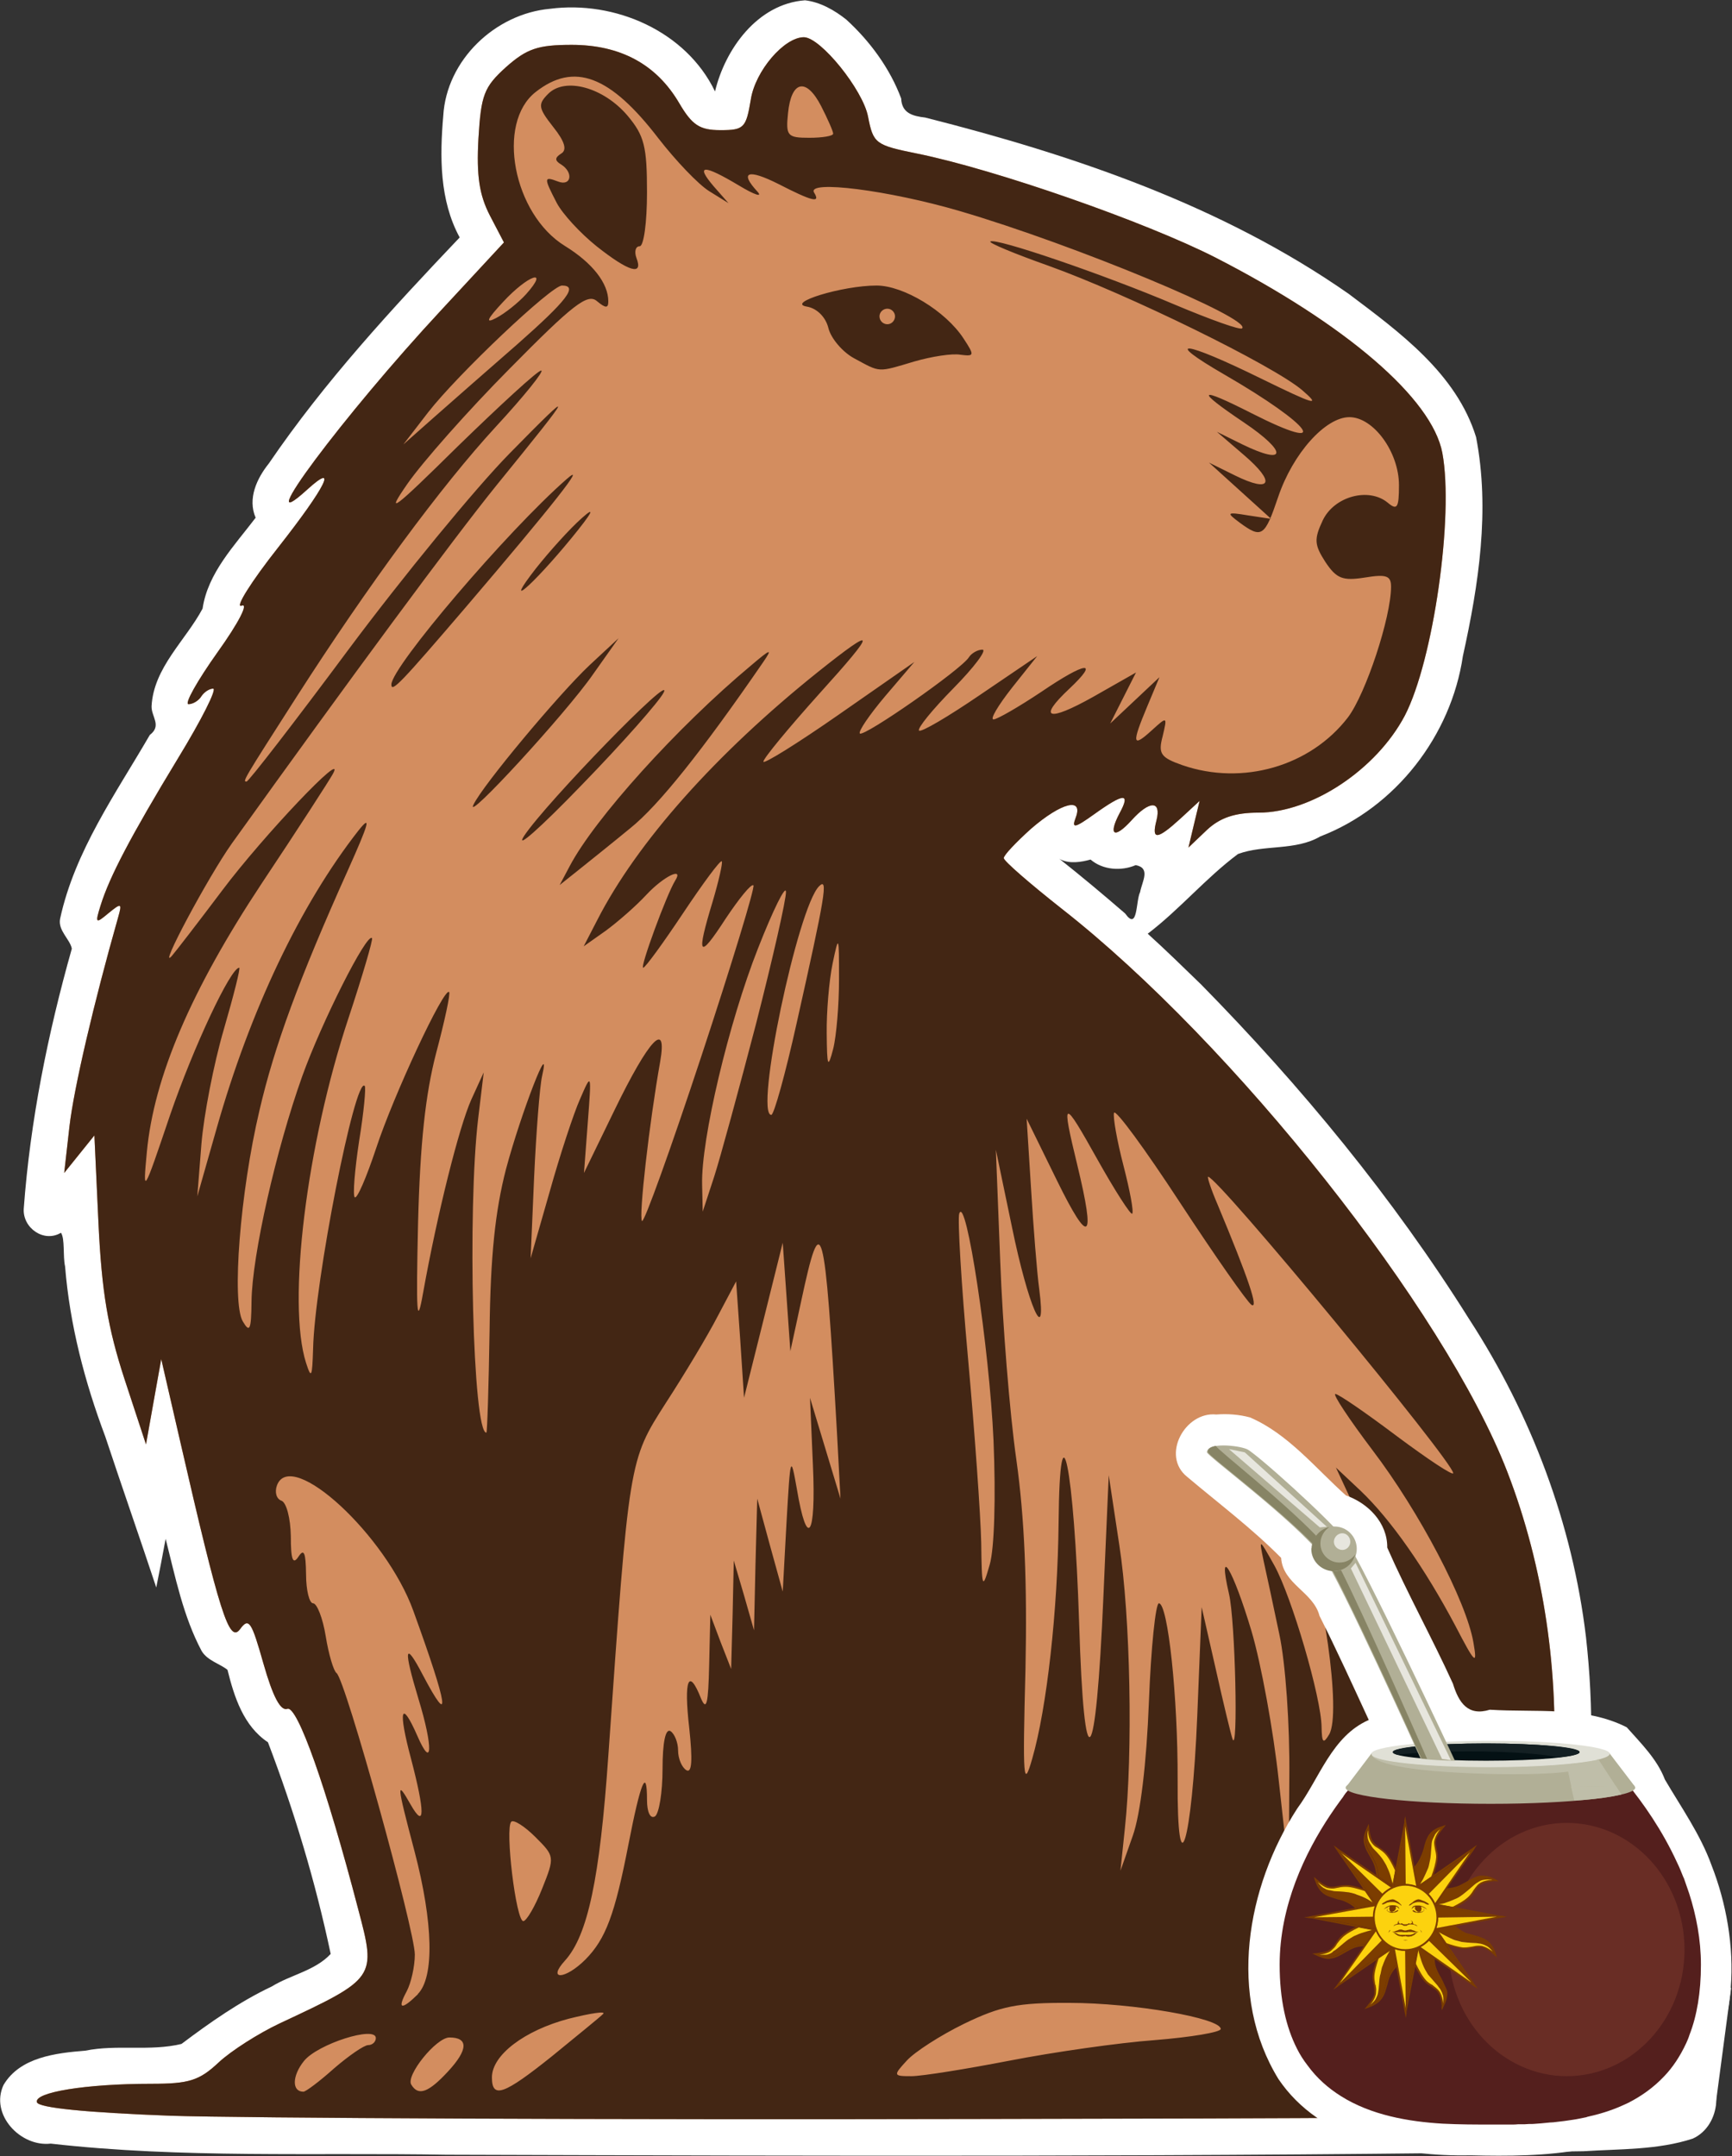 <?xml version="1.0" encoding="UTF-8" standalone="no"?>
<svg
   version="1.2"
   width="59.08mm"
   height="73.55mm"
   viewBox="0 0 5908 7355.001"
   preserveAspectRatio="xMidYMid"
   fill-rule="evenodd"
   stroke-width="28.222"
   stroke-linejoin="round"
   xml:space="preserve"
   id="svg189"
   sodipodi:docname="Untitled 1.svg"
   xmlns:inkscape="http://www.inkscape.org/namespaces/inkscape"
   xmlns:sodipodi="http://sodipodi.sourceforge.net/DTD/sodipodi-0.dtd"
   xmlns="http://www.w3.org/2000/svg"
   xmlns:svg="http://www.w3.org/2000/svg"><rect x="0" y="0" width="5908" height="7355.001" fill="#333333" stroke="none"/><sodipodi:namedview
   id="namedview189"
   pagecolor="#ffffff"
   bordercolor="#000000"
   borderopacity="0.25"
   inkscape:showpageshadow="2"
   inkscape:pageopacity="0.0"
   inkscape:pagecheckerboard="0"
   inkscape:deskcolor="#d1d1d1"
   inkscape:document-units="mm" />
 <defs
   class="ClipPathGroup"
   id="defs2"><clipPath
     id="presentation_clip_path"
     clipPathUnits="userSpaceOnUse">
   <rect
   x="0"
   y="0"
   width="21590"
   height="27940"
   id="rect1" />
  </clipPath></defs>
 <defs
   class="TextShapeIndex"
   id="defs3" />
 <defs
   class="EmbeddedBulletChars"
   id="defs12" />
 
 <g
   class="SlideGroup"
   id="g189"
   transform="translate(-3444,-2597)">
  <g
   id="g188">
   <g
   id="container-id1">
    <g
   id="id1"
   class="Slide"
   clip-path="url(#presentation_clip_path)">
     <g
   class="Page"
   id="g187">
      <g
   class="com.sun.star.drawing.PolyPolygonShape"
   id="g13">
       <g
   id="id3">
        <rect
   class="BoundingBox"
   stroke="none"
   fill="none"
   x="4733"
   y="5314"
   width="30"
   height="3006"
   id="rect12" />
        <path
   fill="#d8d5d2"
   stroke="none"
   d="m 4733,5314 v 3005 h 28 V 5314 Z"
   id="path13" />
       </g>
      </g>
      <g
   class="com.sun.star.drawing.PolyPolygonShape"
   id="g14">
       <g
   id="id4">
        <rect
   class="BoundingBox"
   stroke="none"
   fill="none"
   x="4760"
   y="5314"
   width="30"
   height="3006"
   id="rect13" />
        <path
   fill="#d8d4d1"
   stroke="none"
   d="m 4760,5314 v 3005 h 28 V 5314 Z"
   id="path14" />
       </g>
      </g>
      <g
   class="com.sun.star.drawing.PolyPolygonShape"
   id="g15">
       <g
   id="id5">
        <rect
   class="BoundingBox"
   stroke="none"
   fill="none"
   x="4787"
   y="5314"
   width="29"
   height="3006"
   id="rect14" />
        <path
   fill="#d7d3d0"
   stroke="none"
   d="m 4787,5314 v 3005 h 28 V 5314 Z"
   id="path15" />
       </g>
      </g>
      <g
   class="com.sun.star.drawing.PolyPolygonShape"
   id="g16">
       <g
   id="id6">
        <rect
   class="BoundingBox"
   stroke="none"
   fill="none"
   x="4814"
   y="5314"
   width="30"
   height="3006"
   id="rect15" />
        <path
   fill="#d6d2cf"
   stroke="none"
   d="m 4814,5314 v 3005 h 28 V 5314 Z"
   id="path16" />
       </g>
      </g>
      <g
   class="com.sun.star.drawing.PolyPolygonShape"
   id="g17">
       <g
   id="id7">
        <rect
   class="BoundingBox"
   stroke="none"
   fill="none"
   x="4841"
   y="5314"
   width="30"
   height="3006"
   id="rect16" />
        <path
   fill="#d5d2cf"
   stroke="none"
   d="m 4841,5314 v 3005 h 28 V 5314 Z"
   id="path17" />
       </g>
      </g>
      <g
   class="com.sun.star.drawing.PolyPolygonShape"
   id="g18">
       <g
   id="id8">
        <rect
   class="BoundingBox"
   stroke="none"
   fill="none"
   x="4868"
   y="5314"
   width="29"
   height="3006"
   id="rect17" />
        <path
   fill="#d5d1ce"
   stroke="none"
   d="m 4868,5314 v 3005 h 28 V 5314 Z"
   id="path18" />
       </g>
      </g>
      <g
   class="com.sun.star.drawing.PolyPolygonShape"
   id="g19">
       <g
   id="id9">
        <rect
   class="BoundingBox"
   stroke="none"
   fill="none"
   x="4895"
   y="5314"
   width="29"
   height="3006"
   id="rect18" />
        <path
   fill="#d4d0cd"
   stroke="none"
   d="m 4895,5314 v 3005 h 28 V 5314 Z"
   id="path19" />
       </g>
      </g>
      <g
   class="com.sun.star.drawing.PolyPolygonShape"
   id="g20">
       <g
   id="id10">
        <rect
   class="BoundingBox"
   stroke="none"
   fill="none"
   x="4922"
   y="5314"
   width="28"
   height="3006"
   id="rect19" />
        <path
   fill="#d3cfcc"
   stroke="none"
   d="m 4922,5314 v 3005 h 27 V 5314 Z"
   id="path20" />
       </g>
      </g>
      <g
   class="com.sun.star.drawing.PolyPolygonShape"
   id="g21">
       <g
   id="id11">
        <rect
   class="BoundingBox"
   stroke="none"
   fill="none"
   x="4948"
   y="5314"
   width="29"
   height="3006"
   id="rect20" />
        <path
   fill="#d3cecb"
   stroke="none"
   d="m 4948,5314 v 3005 h 28 V 5314 Z"
   id="path21" />
       </g>
      </g>
      <g
   class="com.sun.star.drawing.PolyPolygonShape"
   id="g22">
       <g
   id="id12">
        <rect
   class="BoundingBox"
   stroke="none"
   fill="none"
   x="4975"
   y="5314"
   width="30"
   height="3006"
   id="rect21" />
        <path
   fill="#d2ceca"
   stroke="none"
   d="m 4975,5314 v 3005 h 28 V 5314 Z"
   id="path22" />
       </g>
      </g>
      <g
   class="com.sun.star.drawing.PolyPolygonShape"
   id="g23">
       <g
   id="id13">
        <rect
   class="BoundingBox"
   stroke="none"
   fill="none"
   x="5002"
   y="5314"
   width="30"
   height="3006"
   id="rect22" />
        <path
   fill="#d1cdc9"
   stroke="none"
   d="m 5002,5314 v 3005 h 28 V 5314 Z"
   id="path23" />
       </g>
      </g>
      <g
   class="com.sun.star.drawing.PolyPolygonShape"
   id="g24">
       <g
   id="id14">
        <rect
   class="BoundingBox"
   stroke="none"
   fill="none"
   x="5029"
   y="5314"
   width="29"
   height="3006"
   id="rect23" />
        <path
   fill="#d0ccc8"
   stroke="none"
   d="m 5029,5314 v 3005 h 28 V 5314 Z"
   id="path24" />
       </g>
      </g>
      <g
   class="com.sun.star.drawing.PolyPolygonShape"
   id="g25">
       <g
   id="id15">
        <rect
   class="BoundingBox"
   stroke="none"
   fill="none"
   x="5056"
   y="5314"
   width="29"
   height="3006"
   id="rect24" />
        <path
   fill="#d0cbc8"
   stroke="none"
   d="m 5056,5314 v 3005 h 28 V 5314 Z"
   id="path25" />
       </g>
      </g>
      <g
   class="com.sun.star.drawing.PolyPolygonShape"
   id="g26">
       <g
   id="id16">
        <rect
   class="BoundingBox"
   stroke="none"
   fill="none"
   x="5083"
   y="5314"
   width="30"
   height="3006"
   id="rect25" />
        <path
   fill="#cfcac7"
   stroke="none"
   d="m 5083,5314 v 3005 h 29 V 5314 Z"
   id="path26" />
       </g>
      </g>
      <g
   class="com.sun.star.drawing.PolyPolygonShape"
   id="g27">
       <g
   id="id17">
        <rect
   class="BoundingBox"
   stroke="none"
   fill="none"
   x="5110"
   y="5314"
   width="30"
   height="3006"
   id="rect26" />
        <path
   fill="#cec9c6"
   stroke="none"
   d="m 5110,5314 v 3005 h 28 V 5314 Z"
   id="path27" />
       </g>
      </g>
      <g
   class="com.sun.star.drawing.PolyPolygonShape"
   id="g28">
       <g
   id="id18">
        <rect
   class="BoundingBox"
   stroke="none"
   fill="none"
   x="5137"
   y="5314"
   width="29"
   height="3006"
   id="rect27" />
        <path
   fill="#cdc9c5"
   stroke="none"
   d="m 5137,5314 v 3005 h 28 V 5314 Z"
   id="path28" />
       </g>
      </g>
      <g
   class="com.sun.star.drawing.PolyPolygonShape"
   id="g29">
       <g
   id="id19">
        <rect
   class="BoundingBox"
   stroke="none"
   fill="none"
   x="5164"
   y="5314"
   width="28"
   height="3006"
   id="rect28" />
        <path
   fill="#cdc8c4"
   stroke="none"
   d="m 5164,5314 v 3005 h 27 V 5314 Z"
   id="path29" />
       </g>
      </g>
      <g
   class="com.sun.star.drawing.PolyPolygonShape"
   id="g30">
       <g
   id="id20">
        <rect
   class="BoundingBox"
   stroke="none"
   fill="none"
   x="5190"
   y="5314"
   width="29"
   height="3006"
   id="rect29" />
        <path
   fill="#ccc7c3"
   stroke="none"
   d="m 5190,5314 v 3005 h 28 V 5314 Z"
   id="path30" />
       </g>
      </g>
      <g
   class="com.sun.star.drawing.PolyPolygonShape"
   id="g31">
       <g
   id="id21">
        <rect
   class="BoundingBox"
   stroke="none"
   fill="none"
   x="5217"
   y="5314"
   width="29"
   height="3006"
   id="rect30" />
        <path
   fill="#cbc6c2"
   stroke="none"
   d="m 5217,5314 v 3005 h 28 V 5314 Z"
   id="path31" />
       </g>
      </g>
      <g
   class="com.sun.star.drawing.PolyPolygonShape"
   id="g32">
       <g
   id="id22">
        <rect
   class="BoundingBox"
   stroke="none"
   fill="none"
   x="5244"
   y="5314"
   width="30"
   height="3006"
   id="rect31" />
        <path
   fill="#cac5c1"
   stroke="none"
   d="m 5244,5314 v 3005 h 28 V 5314 Z"
   id="path32" />
       </g>
      </g>
      <g
   class="com.sun.star.drawing.PolyPolygonShape"
   id="g33">
       <g
   id="id23">
        <rect
   class="BoundingBox"
   stroke="none"
   fill="none"
   x="5271"
   y="5314"
   width="30"
   height="3006"
   id="rect32" />
        <path
   fill="#cac5c1"
   stroke="none"
   d="m 5271,5314 v 3005 h 28 V 5314 Z"
   id="path33" />
       </g>
      </g>
      <g
   class="com.sun.star.drawing.PolyPolygonShape"
   id="g34">
       <g
   id="id24">
        <rect
   class="BoundingBox"
   stroke="none"
   fill="none"
   x="5297"
   y="5314"
   width="57"
   height="3006"
   id="rect33" />
        <path
   fill="#c9c5c1"
   stroke="none"
   d="m 5298,5314 v 3005 h 55 V 5314 Z"
   id="path34" />
       </g>
      </g>
      <g
   class="com.sun.star.drawing.PolyPolygonShape"
   id="g35">
       <g
   id="id25">
        <rect
   class="BoundingBox"
   stroke="none"
   fill="none"
   x="5082"
   y="5317"
   width="1720"
   height="2999"
   id="rect34" />
        <path
   fill="#ffffff"
   stroke="none"
   d="M 5083,5318 V 8315 H 6801 V 5318 Z"
   id="path35" />
       </g>
      </g>
      <g
   class="com.sun.star.drawing.PolyPolygonShape"
   id="g36">
       <g
   id="id26">
        <rect
   class="BoundingBox"
   stroke="none"
   fill="none"
   x="5079"
   y="5314"
   width="16"
   height="3006"
   id="rect35" />
        <path
   fill="#fffffe"
   stroke="none"
   d="m 5079,5314 v 3005 h 14 V 5314 Z"
   id="path36" />
       </g>
      </g>
      <g
   class="com.sun.star.drawing.PolyPolygonShape"
   id="g37">
       <g
   id="id27">
        <rect
   class="BoundingBox"
   stroke="none"
   fill="none"
   x="5092"
   y="5314"
   width="16"
   height="3006"
   id="rect36" />
        <path
   fill="#fefefe"
   stroke="none"
   d="m 5092,5314 v 3005 h 15 V 5314 Z"
   id="path37" />
       </g>
      </g>
      <g
   class="com.sun.star.drawing.PolyPolygonShape"
   id="g38">
       <g
   id="id28">
        <rect
   class="BoundingBox"
   stroke="none"
   fill="none"
   x="5106"
   y="5314"
   width="15"
   height="3006"
   id="rect37" />
        <path
   fill="#fefefd"
   stroke="none"
   d="m 5106,5314 v 3005 h 14 V 5314 Z"
   id="path38" />
       </g>
      </g>
      <g
   class="com.sun.star.drawing.PolyPolygonShape"
   id="g39">
       <g
   id="id29">
        <rect
   class="BoundingBox"
   stroke="none"
   fill="none"
   x="5119"
   y="5314"
   width="16"
   height="3006"
   id="rect38" />
        <path
   fill="#fdfdfd"
   stroke="none"
   d="m 5119,5314 v 3005 h 15 V 5314 Z"
   id="path39" />
       </g>
      </g>
      <g
   class="com.sun.star.drawing.PolyPolygonShape"
   id="g40">
       <g
   id="id30">
        <rect
   class="BoundingBox"
   stroke="none"
   fill="none"
   x="5133"
   y="5314"
   width="15"
   height="3006"
   id="rect39" />
        <path
   fill="#fdfdfc"
   stroke="none"
   d="m 5133,5314 v 3005 h 14 V 5314 Z"
   id="path40" />
       </g>
      </g>
      <g
   class="com.sun.star.drawing.PolyPolygonShape"
   id="g41">
       <g
   id="id31">
        <rect
   class="BoundingBox"
   stroke="none"
   fill="none"
   x="5146"
   y="5314"
   width="16"
   height="3006"
   id="rect40" />
        <path
   fill="#fcfcfc"
   stroke="none"
   d="m 5146,5314 v 3005 h 15 V 5314 Z"
   id="path41" />
       </g>
      </g>
      <g
   class="com.sun.star.drawing.PolyPolygonShape"
   id="g42">
       <g
   id="id32">
        <rect
   class="BoundingBox"
   stroke="none"
   fill="none"
   x="5160"
   y="5314"
   width="16"
   height="3006"
   id="rect41" />
        <path
   fill="#fcfcfb"
   stroke="none"
   d="m 5160,5314 v 3005 h 14 V 5314 Z"
   id="path42" />
       </g>
      </g>
      <g
   class="com.sun.star.drawing.PolyPolygonShape"
   id="g43">
       <g
   id="id33">
        <rect
   class="BoundingBox"
   stroke="none"
   fill="none"
   x="5173"
   y="5314"
   width="16"
   height="3006"
   id="rect42" />
        <path
   fill="#fbfbfb"
   stroke="none"
   d="m 5173,5314 v 3005 h 14 V 5314 Z"
   id="path43" />
       </g>
      </g>
      <g
   class="com.sun.star.drawing.PolyPolygonShape"
   id="g44">
       <g
   id="id34">
        <rect
   class="BoundingBox"
   stroke="none"
   fill="none"
   x="5186"
   y="5314"
   width="16"
   height="3006"
   id="rect43" />
        <path
   fill="#fbfbfa"
   stroke="none"
   d="m 5186,5314 v 3005 h 15 V 5314 Z"
   id="path44" />
       </g>
      </g>
      <g
   class="com.sun.star.drawing.PolyPolygonShape"
   id="g45">
       <g
   id="id35">
        <rect
   class="BoundingBox"
   stroke="none"
   fill="none"
   x="5200"
   y="5314"
   width="15"
   height="3006"
   id="rect44" />
        <path
   fill="#fafafa"
   stroke="none"
   d="m 5200,5314 v 3005 h 14 V 5314 Z"
   id="path45" />
       </g>
      </g>
      <g
   class="com.sun.star.drawing.PolyPolygonShape"
   id="g46">
       <g
   id="id36">
        <rect
   class="BoundingBox"
   stroke="none"
   fill="none"
   x="5213"
   y="5314"
   width="16"
   height="3006"
   id="rect45" />
        <path
   fill="#fafaf9"
   stroke="none"
   d="m 5213,5314 v 3005 h 15 V 5314 Z"
   id="path46" />
       </g>
      </g>
      <g
   class="com.sun.star.drawing.PolyPolygonShape"
   id="g47">
       <g
   id="id37">
        <rect
   class="BoundingBox"
   stroke="none"
   fill="none"
   x="5227"
   y="5314"
   width="16"
   height="3006"
   id="rect46" />
        <path
   fill="#f9f9f9"
   stroke="none"
   d="m 5227,5314 v 3005 h 14 V 5314 Z"
   id="path47" />
       </g>
      </g>
      <g
   class="com.sun.star.drawing.PolyPolygonShape"
   id="g48">
       <g
   id="id38">
        <rect
   class="BoundingBox"
   stroke="none"
   fill="none"
   x="5240"
   y="5314"
   width="16"
   height="3006"
   id="rect47" />
        <path
   fill="#f9f9f8"
   stroke="none"
   d="m 5240,5314 v 3005 h 15 V 5314 Z"
   id="path48" />
       </g>
      </g>
      <g
   class="com.sun.star.drawing.PolyPolygonShape"
   id="g49">
       <g
   id="id39">
        <rect
   class="BoundingBox"
   stroke="none"
   fill="none"
   x="5254"
   y="5314"
   width="16"
   height="3006"
   id="rect48" />
        <path
   fill="#f8f8f8"
   stroke="none"
   d="m 5254,5314 v 3005 h 14 V 5314 Z"
   id="path49" />
       </g>
      </g>
      <g
   class="com.sun.star.drawing.PolyPolygonShape"
   id="g50">
       <g
   id="id40">
        <rect
   class="BoundingBox"
   stroke="none"
   fill="none"
   x="5267"
   y="5314"
   width="16"
   height="3006"
   id="rect49" />
        <path
   fill="#f8f8f7"
   stroke="none"
   d="m 5267,5314 v 3005 h 15 V 5314 Z"
   id="path50" />
       </g>
      </g>
      <g
   class="com.sun.star.drawing.PolyPolygonShape"
   id="g51">
       <g
   id="id41">
        <rect
   class="BoundingBox"
   stroke="none"
   fill="none"
   x="5281"
   y="5314"
   width="15"
   height="3006"
   id="rect50" />
        <path
   fill="#f7f7f7"
   stroke="none"
   d="m 5281,5314 v 3005 h 14 V 5314 Z"
   id="path51" />
       </g>
      </g>
      <g
   class="com.sun.star.drawing.PolyPolygonShape"
   id="g52">
       <g
   id="id42">
        <rect
   class="BoundingBox"
   stroke="none"
   fill="none"
   x="5294"
   y="5314"
   width="15"
   height="3006"
   id="rect51" />
        <path
   fill="#f7f7f6"
   stroke="none"
   d="m 5294,5314 v 3005 h 14 V 5314 Z"
   id="path52" />
       </g>
      </g>
      <g
   class="com.sun.star.drawing.PolyPolygonShape"
   id="g53">
       <g
   id="id43">
        <rect
   class="BoundingBox"
   stroke="none"
   fill="none"
   x="5307"
   y="5314"
   width="16"
   height="3006"
   id="rect52" />
        <path
   fill="#f7f6f6"
   stroke="none"
   d="m 5307,5314 v 3005 h 15 V 5314 Z"
   id="path53" />
       </g>
      </g>
      <g
   class="com.sun.star.drawing.PolyPolygonShape"
   id="g54">
       <g
   id="id44">
        <rect
   class="BoundingBox"
   stroke="none"
   fill="none"
   x="4738"
   y="5314"
   width="29"
   height="3006"
   id="rect53" />
        <path
   fill="#dcd9d7"
   stroke="none"
   d="m 4738,5314 v 3005 h 28 V 5314 Z"
   id="path54" />
       </g>
      </g>
      <g
   class="com.sun.star.drawing.PolyPolygonShape"
   id="g55">
       <g
   id="id45">
        <rect
   class="BoundingBox"
   stroke="none"
   fill="none"
   x="4765"
   y="5314"
   width="30"
   height="3006"
   id="rect54" />
        <path
   fill="#dcd9d8"
   stroke="none"
   d="m 4765,5314 v 3005 h 28 V 5314 Z"
   id="path55" />
       </g>
      </g>
      <g
   class="com.sun.star.drawing.PolyPolygonShape"
   id="g56">
       <g
   id="id46">
        <rect
   class="BoundingBox"
   stroke="none"
   fill="none"
   x="4792"
   y="5314"
   width="30"
   height="3006"
   id="rect55" />
        <path
   fill="#dcdad8"
   stroke="none"
   d="m 4792,5314 v 3005 h 28 V 5314 Z"
   id="path56" />
       </g>
      </g>
      <g
   class="com.sun.star.drawing.PolyPolygonShape"
   id="g57">
       <g
   id="id47">
        <rect
   class="BoundingBox"
   stroke="none"
   fill="none"
   x="4819"
   y="5314"
   width="29"
   height="3006"
   id="rect56" />
        <path
   fill="#dddad9"
   stroke="none"
   d="m 4819,5314 v 3005 h 28 V 5314 Z"
   id="path57" />
       </g>
      </g>
      <g
   class="com.sun.star.drawing.PolyPolygonShape"
   id="g58">
       <g
   id="id48">
        <rect
   class="BoundingBox"
   stroke="none"
   fill="none"
   x="4846"
   y="5314"
   width="29"
   height="3006"
   id="rect57" />
        <path
   fill="#dddbd9"
   stroke="none"
   d="m 4846,5314 v 3005 h 28 V 5314 Z"
   id="path58" />
       </g>
      </g>
      <g
   class="com.sun.star.drawing.PolyPolygonShape"
   id="g59">
       <g
   id="id49">
        <rect
   class="BoundingBox"
   stroke="none"
   fill="none"
   x="4873"
   y="5314"
   width="28"
   height="3006"
   id="rect58" />
        <path
   fill="#dedbda"
   stroke="none"
   d="m 4873,5314 v 3005 h 27 V 5314 Z"
   id="path59" />
       </g>
      </g>
      <g
   class="com.sun.star.drawing.PolyPolygonShape"
   id="g60">
       <g
   id="id50">
        <rect
   class="BoundingBox"
   stroke="none"
   fill="none"
   x="4899"
   y="5314"
   width="29"
   height="3006"
   id="rect59" />
        <path
   fill="#dedcdb"
   stroke="none"
   d="m 4899,5314 v 3005 h 28 V 5314 Z"
   id="path60" />
       </g>
      </g>
      <g
   class="com.sun.star.drawing.PolyPolygonShape"
   id="g61">
       <g
   id="id51">
        <rect
   class="BoundingBox"
   stroke="none"
   fill="none"
   x="4926"
   y="5314"
   width="30"
   height="3006"
   id="rect60" />
        <path
   fill="#dfdcdb"
   stroke="none"
   d="m 4926,5314 v 3005 h 28 V 5314 Z"
   id="path61" />
       </g>
      </g>
      <g
   class="com.sun.star.drawing.PolyPolygonShape"
   id="g62">
       <g
   id="id52">
        <rect
   class="BoundingBox"
   stroke="none"
   fill="none"
   x="4953"
   y="5314"
   width="30"
   height="3006"
   id="rect61" />
        <path
   fill="#dfdddc"
   stroke="none"
   d="m 4953,5314 v 3005 h 29 V 5314 Z"
   id="path62" />
       </g>
      </g>
      <g
   class="com.sun.star.drawing.PolyPolygonShape"
   id="g63">
       <g
   id="id53">
        <rect
   class="BoundingBox"
   stroke="none"
   fill="none"
   x="4980"
   y="5314"
   width="29"
   height="3006"
   id="rect62" />
        <path
   fill="#dfdddc"
   stroke="none"
   d="m 4980,5314 v 3005 h 28 V 5314 Z"
   id="path63" />
       </g>
      </g>
      <g
   class="com.sun.star.drawing.PolyPolygonShape"
   id="g64">
       <g
   id="id54">
        <rect
   class="BoundingBox"
   stroke="none"
   fill="none"
   x="5007"
   y="5314"
   width="29"
   height="3006"
   id="rect63" />
        <path
   fill="#e0dedd"
   stroke="none"
   d="m 5007,5314 v 3005 h 28 V 5314 Z"
   id="path64" />
       </g>
      </g>
      <g
   class="com.sun.star.drawing.PolyPolygonShape"
   id="g65">
       <g
   id="id55">
        <rect
   class="BoundingBox"
   stroke="none"
   fill="none"
   x="5034"
   y="5314"
   width="30"
   height="3006"
   id="rect64" />
        <path
   fill="#e0dedd"
   stroke="none"
   d="m 5034,5314 v 3005 h 28 V 5314 Z"
   id="path65" />
       </g>
      </g>
      <g
   class="com.sun.star.drawing.PolyPolygonShape"
   id="g66">
       <g
   id="id56">
        <rect
   class="BoundingBox"
   stroke="none"
   fill="none"
   x="5061"
   y="5314"
   width="30"
   height="3006"
   id="rect65" />
        <path
   fill="#e1dfde"
   stroke="none"
   d="m 5061,5314 v 3005 h 28 V 5314 Z"
   id="path66" />
       </g>
      </g>
      <g
   class="com.sun.star.drawing.PolyPolygonShape"
   id="g67">
       <g
   id="id57">
        <rect
   class="BoundingBox"
   stroke="none"
   fill="none"
   x="5503"
   y="5997"
   width="2279"
   height="3806"
   id="rect66" />
        <path
   fill="#d6d6d6"
   stroke="none"
   d="M 5503,6067 7660,9802 7781,9732 5624,5997 Z"
   id="path67" />
       </g>
      </g>
      <g
   class="com.sun.star.drawing.PolyPolygonShape"
   id="g68">
       <g
   id="id58">
        <rect
   class="BoundingBox"
   stroke="none"
   fill="none"
   x="5624"
   y="5927"
   width="2279"
   height="3806"
   id="rect67" />
        <path
   fill="#d7d7d7"
   stroke="none"
   d="M 5624,5997 7781,9732 7902,9662 5746,5927 Z"
   id="path68" />
       </g>
      </g>
      <g
   class="com.sun.star.drawing.PolyPolygonShape"
   id="g69">
       <g
   id="id59">
        <rect
   class="BoundingBox"
   stroke="none"
   fill="none"
   x="5745"
   y="5856"
   width="2279"
   height="3807"
   id="rect68" />
        <path
   fill="#d8d8d8"
   stroke="none"
   d="M 5745,5927 7901,9662 8023,9592 5866,5857 Z"
   id="path69" />
       </g>
      </g>
      <g
   class="com.sun.star.drawing.PolyPolygonShape"
   id="g70">
       <g
   id="id60">
        <rect
   class="BoundingBox"
   stroke="none"
   fill="none"
   x="5866"
   y="5787"
   width="2279"
   height="3806"
   id="rect69" />
        <path
   fill="#d9d9d9"
   stroke="none"
   d="M 5866,5857 8023,9592 8144,9522 5987,5788 Z"
   id="path70" />
       </g>
      </g>
      <g
   class="com.sun.star.drawing.PolyPolygonShape"
   id="g71">
       <g
   id="id61">
        <rect
   class="BoundingBox"
   stroke="none"
   fill="none"
   x="5987"
   y="5718"
   width="2279"
   height="3805"
   id="rect70" />
        <path
   fill="#dadada"
   stroke="none"
   d="M 5987,5788 8144,9522 8265,9451 6108,5718 Z"
   id="path71" />
       </g>
      </g>
      <g
   class="com.sun.star.drawing.PolyPolygonShape"
   id="g72">
       <g
   id="id62">
        <rect
   class="BoundingBox"
   stroke="none"
   fill="none"
   x="6108"
   y="5647"
   width="2279"
   height="3806"
   id="rect71" />
        <path
   fill="#dbdbdb"
   stroke="none"
   d="M 6108,5719 8265,9452 8386,9382 6229,5648 Z"
   id="path72" />
       </g>
      </g>
      <g
   class="com.sun.star.drawing.PolyPolygonShape"
   id="g73">
       <g
   id="id63">
        <rect
   class="BoundingBox"
   stroke="none"
   fill="none"
   x="6229"
   y="5578"
   width="2279"
   height="3805"
   id="rect72" />
        <path
   fill="#dcdcdc"
   stroke="none"
   d="M 6229,5648 8386,9382 8507,9313 6350,5578 Z"
   id="path73" />
       </g>
      </g>
      <g
   class="com.sun.star.drawing.PolyPolygonShape"
   id="g74">
       <g
   id="id64">
        <rect
   class="BoundingBox"
   stroke="none"
   fill="none"
   x="6350"
   y="5508"
   width="2279"
   height="3806"
   id="rect73" />
        <path
   fill="#dddddd"
   stroke="none"
   d="M 6350,5578 8507,9313 8628,9243 6471,5508 Z"
   id="path74" />
       </g>
      </g>
      <g
   class="com.sun.star.drawing.PolyPolygonShape"
   id="g75">
       <g
   id="id65">
        <rect
   class="BoundingBox"
   stroke="none"
   fill="none"
   x="6471"
   y="5438"
   width="2279"
   height="3806"
   id="rect74" />
        <path
   fill="#dedede"
   stroke="none"
   d="M 6471,5508 8628,9243 8749,9173 6592,5438 Z"
   id="path75" />
       </g>
      </g>
      <g
   class="com.sun.star.drawing.PolyPolygonShape"
   id="g76">
       <g
   id="id66">
        <rect
   class="BoundingBox"
   stroke="none"
   fill="none"
   x="6592"
   y="5367"
   width="2279"
   height="3807"
   id="rect75" />
        <path
   fill="#dfdfdf"
   stroke="none"
   d="M 6592,5438 8749,9173 8870,9103 6713,5368 Z"
   id="path76" />
       </g>
      </g>
      <g
   class="com.sun.star.drawing.ClosedBezierShape"
   id="g77">
       <g
   id="id67">
        <rect
   class="BoundingBox"
   stroke="none"
   fill="none"
   x="3444"
   y="2597"
   width="5855"
   height="7355"
   id="rect76" />
        <path
   fill="#ffffff"
   stroke="none"
   d="m 6190,2598 c -163,12 -273,168 -307,311 -99,-206 -342,-311 -563,-282 -187,17 -353,175 -364,365 -12,139 -13,288 56,415 -231,243 -461,492 -651,771 -41,51 -73,120 -45,185 -72,95 -163,188 -181,310 -58,109 -167,201 -174,333 -1,36 36,66 -6,98 -116,200 -256,396 -306,627 -8,40 34,70 40,102 -82,290 -142,588 -164,887 -4,66 69,117 127,82 14,21 6,79 14,115 16,199 67,394 137,580 57,172 117,343 174,515 11,-55 22,-111 32,-166 33,130 60,265 123,383 20,33 64,44 88,64 23,93 55,192 138,247 90,236 162,476 214,722 -53,57 -136,71 -201,111 -110,52 -211,123 -308,196 -107,26 -220,1 -328,23 -100,8 -223,22 -279,117 -47,101 58,212 161,200 448,51 900,30 1350,38 1293,4 2585,8 3878,-12 125,-8 254,-4 373,-43 98,-44 112,-203 11,-253 -95,-52 -207,-31 -310,-46 -108,-6 -216,-9 -324,-14 255,-415 312,-921 259,-1397 -46,-387 -187,-760 -399,-1086 -259,-413 -572,-793 -914,-1141 -60,-58 -120,-117 -182,-173 109,-83 198,-190 308,-272 90,-33 195,-10 281,-60 257,-99 446,-344 486,-615 54,-244 93,-499 45,-747 -67,-217 -261,-358 -435,-489 -431,-301 -938,-473 -1444,-601 -43,-5 -80,-15 -82,-65 -38,-102 -106,-195 -187,-269 -40,-32 -89,-60 -141,-66 z m -383,762 c 71,46 152,91 238,87 41,-5 39,-52 57,-75 28,0 62,29 96,28 42,6 88,-6 119,-36 130,12 261,41 381,80 29,108 158,123 244,163 144,57 290,112 428,182 -1,50 39,90 69,122 9,35 -4,56 -17,87 -3,25 -69,-7 -74,36 -11,53 42,90 63,134 34,49 72,95 114,137 -33,83 34,161 104,197 57,37 139,50 197,6 26,99 116,183 221,190 -36,145 -89,315 -240,377 -82,37 -178,47 -265,19 7,-44 -1,-93 -33,-126 47,-129 84,-261 128,-391 -67,46 -133,95 -200,140 -74,-24 -131,48 -193,76 -17,-16 -48,-41 -79,-41 25,-50 50,-100 75,-151 -114,41 -236,85 -341,137 -32,-47 -100,-51 -144,-49 -45,-52 -101,11 -152,17 -32,8 -69,32 -95,38 -28,-85 -147,-121 -212,-55 -38,24 -78,59 -113,79 -34,-78 -146,-99 -205,-36 -59,41 -112,93 -164,138 -34,-57 -110,-61 -161,-27 38,-60 80,-160 9,-212 -70,-43 -145,22 -201,61 -195,177 -369,378 -515,597 -42,74 4,198 101,186 30,1 62,-23 56,22 14,56 68,101 126,97 -47,107 -89,216 -134,323 -7,-46 -71,-59 -112,-61 -72,-4 -128,52 -152,116 -36,63 -68,129 -98,196 35,-138 108,-273 107,-420 -13,-53 -78,-69 -117,-82 37,-91 96,-180 97,-280 -8,-60 -63,-107 -123,-109 36,-55 9,-133 -45,-164 24,-17 38,-91 72,-61 72,37 152,-8 197,-65 82,-87 157,-180 234,-272 69,52 163,-2 211,-61 84,-102 199,-193 226,-328 -1,-41 -29,-75 -65,-92 8,-63 -39,-126 -100,-140 47,-56 80,-164 3,-209 -20,-15 -4,-53 -22,-76 26,-19 46,-63 82,-42 77,11 159,-52 155,-133 74,-12 106,-92 104,-158 17,-45 23,-93 25,-140 11,8 22,16 33,24 z m 598,86 c -117,15 -257,25 -334,126 -41,71 7,169 83,191 55,136 205,236 354,215 80,-25 161,-51 246,-47 102,9 157,-116 114,-198 -93,-163 -269,-293 -463,-287 z m 64,210 c 58,23 -33,54 -6,2 2,-1 4,-2 6,-2 z m 1582,499 c 2,25 -54,9 0,0 z m -989,1374 c 32,15 69,9 102,0 42,36 105,40 154,19 52,10 22,55 15,92 -15,30 -7,135 -51,73 -74,-64 -148,-126 -225,-187 z m -1774,316 c -39,76 -74,161 -114,232 -20,-31 -88,8 -80,-22 7,-42 11,-84 3,-126 72,-45 144,-90 216,-135 -9,17 -17,34 -25,51 z m 232,95 c 5,50 56,93 95,100 -47,28 -69,82 -100,126 -30,-20 -67,-13 -99,-3 -18,-73 -112,-103 -170,-55 -40,37 -47,22 1,-6 90,-60 181,-120 270,-182 1,7 2,14 3,20 z m 257,-8 c 28,19 -15,71 -18,104 -14,-17 -80,-10 -59,-24 32,-21 48,-55 77,-80 z m 1652,930 c 70,103 135,214 227,298 62,39 146,4 177,-58 37,44 76,90 110,133 -41,26 -71,73 -69,122 -28,-11 -112,-102 -87,-37 7,36 29,86 30,117 -83,-13 -142,73 -131,149 4,54 29,103 45,152 -45,4 -83,37 -101,77 -38,-7 -67,36 -101,16 -59,5 -57,78 -80,119 -42,-7 -65,-17 -58,-66 -21,-131 -24,-272 -93,-388 -29,-47 -101,-63 -141,-23 -37,-30 -90,-36 -133,-20 -7,-78 -22,-166 -19,-238 87,-12 133,-109 113,-189 1,-40 -15,-97 -7,-126 52,20 112,-6 143,-47 49,23 112,11 149,-29 8,13 17,26 26,38 z m -1567,525 c 11,78 45,154 58,230 -13,36 -10,81 -20,114 -62,30 -62,112 -73,171 -82,20 -72,119 -82,184 -8,45 5,99 -11,138 -60,35 -69,112 -75,172 19,-250 29,-502 72,-749 22,-95 80,-184 131,-260 z m 224,62 c 25,31 -47,80 -19,32 6,-6 21,-59 19,-32 z m -1471,478 c 54,68 99,144 129,226 -27,30 -35,73 -32,113 -43,-90 -33,-198 -97,-279 1,-18 -3,-52 0,-60 z"
   id="path77" />
       </g>
      </g>
      <g
   class="com.sun.star.drawing.ClosedBezierShape"
   id="g78">
       <g
   id="id68">
        <rect
   class="BoundingBox"
   stroke="none"
   fill="none"
   x="3570"
   y="2724"
   width="5606"
   height="7103"
   id="rect77" />
        <path
   fill="#d38d5f"
   stroke="none"
   d="m 4027,9814 c -291,-11 -451,-27 -457,-46 -11,-34 167,-63 390,-63 129,0 164,-11 230,-73 43,-40 136,-99 208,-133 329,-154 330,-155 268,-389 -109,-418 -208,-697 -242,-684 -23,8 -49,-41 -81,-153 -41,-145 -50,-160 -80,-119 -37,50 -69,-51 -205,-643 l -64,-278 -26,145 -26,146 -74,-225 c -56,-172 -77,-296 -88,-527 l -14,-302 -103,128 18,-159 c 15,-130 83,-421 166,-713 14,-49 11,-50 -33,-14 -44,37 -46,35 -27,-26 30,-97 102,-235 264,-502 80,-131 134,-238 120,-238 -13,0 -31,12 -40,26 -9,15 -29,27 -44,27 -15,0 30,-80 99,-177 73,-102 107,-169 82,-159 -24,9 32,-81 126,-200 161,-205 205,-293 98,-196 -203,185 125,-255 456,-611 l 215,-232 -48,-92 c -36,-70 -46,-135 -39,-262 9,-150 19,-176 94,-244 71,-63 109,-76 224,-76 166,0 289,66 367,199 44,75 70,92 141,92 80,0 87,-8 103,-104 15,-98 114,-213 181,-213 57,0 202,180 219,271 18,92 25,97 168,126 266,54 779,233 1018,355 444,228 738,480 773,666 40,215 -31,709 -128,896 -97,184 -318,331 -499,331 -80,0 -131,17 -176,59 l -63,60 19,-80 19,-79 -65,60 c -80,73 -100,75 -82,6 17,-68 -24,-68 -85,0 -59,65 -81,52 -41,-24 38,-70 16,-70 -86,3 -67,48 -78,50 -64,13 28,-72 -48,-53 -152,37 -51,46 -93,90 -93,100 0,10 89,87 198,173 586,459 1305,1367 1519,1919 254,656 204,1460 -118,1929 -51,73 -92,137 -92,143 0,5 173,16 385,23 211,7 392,21 401,31 74,73 -88,79 -2366,83 -1276,3 -2522,-3 -2768,-11 z"
   id="path78" />
       </g>
      </g>
      <g
   class="com.sun.star.drawing.ClosedBezierShape"
   id="g79">
       <g
   id="id69">
        <rect
   class="BoundingBox"
   stroke="none"
   fill="none"
   x="3570"
   y="2724"
   width="5606"
   height="7103"
   id="rect78" />
        <path
   fill="#432614"
   stroke="none"
   d="m 4027,9814 c -291,-11 -451,-27 -457,-46 -11,-34 167,-63 390,-63 129,0 164,-11 230,-73 43,-40 136,-99 208,-133 329,-154 330,-155 268,-389 -109,-418 -208,-697 -242,-684 -23,8 -49,-41 -81,-153 -41,-145 -50,-160 -80,-119 -37,50 -69,-51 -205,-643 l -64,-278 -26,145 -26,146 -74,-225 c -56,-172 -77,-296 -88,-527 l -14,-302 -103,128 18,-159 c 15,-130 83,-421 166,-713 14,-49 11,-50 -33,-14 -44,37 -46,35 -27,-26 30,-97 102,-235 264,-502 80,-131 134,-238 120,-238 -13,0 -31,12 -40,26 -9,15 -29,27 -44,27 -15,0 30,-80 99,-177 73,-102 107,-169 82,-159 -24,9 32,-81 126,-200 161,-205 205,-293 98,-196 -203,185 125,-255 456,-611 l 215,-232 -48,-92 c -36,-70 -46,-135 -39,-262 9,-150 19,-176 94,-244 71,-63 109,-76 224,-76 166,0 289,66 367,199 44,75 70,92 141,92 80,0 87,-8 103,-104 15,-98 114,-213 181,-213 57,0 202,180 219,271 18,92 25,97 168,126 266,54 779,233 1018,355 444,228 738,480 773,666 40,215 -31,709 -128,896 -97,184 -318,331 -499,331 -80,0 -131,17 -176,59 l -63,60 19,-80 19,-79 -65,60 c -80,73 -100,75 -82,6 17,-68 -24,-68 -85,0 -59,65 -81,52 -41,-24 38,-70 16,-70 -86,3 -67,48 -78,50 -64,13 28,-72 -48,-53 -152,37 -51,46 -93,90 -93,100 0,10 89,87 198,173 586,459 1305,1367 1519,1919 254,656 204,1460 -118,1929 -51,73 -92,137 -92,143 0,5 173,16 385,23 211,7 392,21 401,31 74,73 -88,79 -2366,83 -1276,3 -2522,-3 -2768,-11 z m 557,-162 c 50,-43 102,-79 116,-79 14,0 26,-11 26,-24 0,-43 -198,20 -245,78 -41,51 -42,105 -2,105 8,0 56,-36 105,-80 z m 390,9 c 67,-73 68,-114 3,-114 -45,0 -150,130 -130,161 24,40 59,27 127,-47 z m 354,-51 c 83,-68 161,-131 173,-143 12,-11 -41,-3 -117,16 -151,40 -262,124 -262,200 0,74 40,60 206,-73 z m 1560,16 c 149,-29 372,-61 495,-70 124,-10 225,-27 225,-38 0,-37 -299,-89 -516,-89 -177,-1 -235,11 -359,71 -82,40 -170,97 -196,126 -47,51 -46,53 16,53 35,0 185,-24 335,-53 z M 4869,9399 c 57,-57 53,-243 -11,-487 -62,-235 -62,-245 -13,-159 49,86 49,26 1,-157 -45,-168 -34,-205 22,-77 51,117 54,39 4,-125 -53,-175 -48,-203 14,-84 98,186 88,113 -32,-218 -93,-258 -416,-556 -465,-429 -9,24 -2,47 15,53 17,6 31,60 32,121 0,80 7,99 26,70 19,-29 25,-14 26,60 0,54 11,99 24,99 13,0 33,50 43,112 10,62 27,119 37,126 30,21 267,877 267,960 0,41 -13,98 -28,126 -33,61 -18,65 39,9 z m 572,-118 c 69,-70 100,-152 147,-394 41,-211 63,-265 63,-150 0,41 11,65 27,56 14,-9 26,-82 26,-162 0,-90 10,-139 27,-129 14,9 26,39 26,66 0,28 13,58 28,67 19,12 22,-33 10,-144 -19,-165 -2,-207 40,-101 19,45 25,19 28,-113 l 4,-172 35,93 36,92 5,-185 4,-185 35,119 34,119 5,-224 6,-225 43,158 44,159 13,-238 c 13,-225 14,-231 35,-113 35,209 66,166 55,-79 l -10,-231 52,172 52,172 -12,-225 c -42,-734 -53,-771 -122,-449 l -37,171 -26,-370 -66,265 -66,264 -13,-198 -14,-199 -63,119 c -34,66 -114,199 -177,296 -126,197 -125,191 -196,1204 -29,418 -70,612 -148,698 -62,68 1,65 70,-4 z m -148,-241 c 44,-110 43,-111 -23,-177 -37,-37 -74,-60 -82,-52 -22,22 16,339 41,339 11,0 40,-50 64,-110 z m 2070,-637 c 7,-186 23,-337 34,-337 31,0 65,320 64,602 -2,384 49,217 67,-219 l 15,-370 48,211 c 26,117 52,224 57,238 20,61 10,-404 -12,-495 -40,-173 14,-83 77,128 33,112 75,341 93,510 l 34,307 2,-317 c 2,-181 -13,-391 -34,-489 -20,-95 -44,-208 -54,-252 -16,-77 -15,-76 37,17 60,109 160,451 161,551 1,54 6,59 26,25 42,-72 -19,-504 -104,-736 -42,-118 -72,-214 -66,-214 34,0 213,325 278,505 82,224 144,633 119,788 -13,86 -12,89 15,30 16,-37 29,-186 30,-331 1,-299 -45,-515 -169,-780 l -80,-172 84,79 c 103,98 219,264 323,460 68,131 76,138 62,58 -24,-141 -185,-447 -344,-656 -80,-106 -137,-192 -127,-192 11,0 105,65 210,144 106,79 192,136 192,126 -1,-40 -803,-1011 -836,-1011 -4,0 10,43 32,94 106,254 141,358 116,343 -15,-10 -124,-166 -244,-349 -119,-182 -220,-320 -225,-306 -4,14 10,94 32,179 22,85 36,159 30,165 -5,5 -58,-77 -118,-184 -119,-213 -125,-212 -69,19 63,260 41,277 -69,53 l -104,-212 15,238 c 8,131 20,286 28,344 26,202 -38,57 -93,-212 l -55,-264 15,383 c 8,211 32,515 55,675 28,199 37,423 31,713 -10,379 -7,411 23,306 50,-173 87,-506 90,-807 4,-428 53,-187 70,343 17,556 57,512 83,-93 l 18,-410 36,238 c 38,243 47,710 19,967 l -15,144 42,-119 c 26,-73 47,-248 55,-456 z m -530,-892 c -14,-315 -94,-844 -117,-774 -6,18 7,240 30,493 23,254 43,537 45,629 2,158 4,162 29,75 16,-55 21,-230 13,-423 z M 5114,7134 c 3,-252 19,-406 56,-549 51,-191 156,-462 123,-317 -8,36 -20,191 -27,343 l -12,278 65,-227 c 35,-125 82,-268 104,-317 39,-90 39,-89 26,81 l -13,172 104,-214 c 118,-243 181,-310 156,-166 -37,207 -74,532 -62,544 7,7 98,-246 202,-561 104,-315 184,-578 178,-584 -7,-7 -49,45 -95,114 -92,142 -101,129 -44,-59 21,-71 35,-133 31,-137 -5,-5 -64,75 -132,177 -68,102 -129,186 -136,186 -12,0 80,-250 109,-297 31,-49 -39,-15 -98,48 -35,38 -98,93 -139,123 l -75,53 46,-89 c 136,-266 405,-568 752,-846 203,-162 205,-147 6,73 -105,117 -191,221 -191,232 0,10 116,-62 258,-161 l 257,-179 -99,116 c -54,64 -93,121 -87,128 14,13 347,-219 372,-260 9,-14 30,-26 46,-26 17,0 -28,60 -99,132 -71,72 -124,137 -117,144 7,7 100,-48 207,-121 l 196,-133 -86,108 c -47,60 -76,108 -63,108 12,0 85,-42 163,-94 153,-104 200,-109 96,-11 -110,103 -74,115 81,28 l 146,-83 -44,87 -44,87 84,-79 84,-79 -41,98 c -54,129 -52,144 14,84 54,-49 54,-49 38,19 -16,60 -7,73 67,99 205,71 437,4 565,-163 61,-81 147,-341 147,-446 0,-37 -16,-43 -89,-31 -76,12 -97,4 -135,-53 -38,-59 -39,-78 -9,-142 39,-82 157,-114 222,-60 32,27 38,17 38,-60 0,-113 -87,-232 -169,-232 -82,0 -193,124 -243,272 -46,136 -56,143 -131,88 -47,-35 -45,-37 28,-25 l 79,12 -106,-96 -106,-96 89,44 c 124,61 140,24 30,-70 l -92,-79 87,43 c 152,74 155,26 5,-75 -168,-113 -158,-125 27,-31 278,141 208,42 -93,-132 -216,-125 -140,-117 126,14 182,89 205,96 139,39 -100,-85 -596,-328 -867,-425 -113,-40 -202,-77 -197,-82 15,-15 389,113 629,215 121,51 224,88 230,81 34,-33 -571,-285 -963,-400 -242,-71 -524,-107 -497,-63 23,37 -6,30 -121,-29 -105,-53 -135,-42 -72,26 18,20 -10,11 -63,-21 -122,-73 -150,-72 -87,2 l 51,58 -66,-41 c -37,-23 -114,-104 -173,-180 -165,-215 -288,-261 -419,-158 -135,106 -77,416 100,525 94,58 148,127 148,189 0,24 -9,24 -39,-1 -32,-27 -82,12 -297,230 -143,144 -299,321 -349,393 -77,111 -52,93 172,-128 145,-141 272,-258 284,-258 12,0 -58,87 -155,192 -185,201 -435,540 -678,919 -185,289 -186,291 -172,291 7,0 164,-203 349,-452 185,-248 432,-549 548,-667 230,-234 225,-223 -44,108 -148,183 -498,657 -903,1222 -81,114 -255,440 -205,384 13,-15 91,-116 173,-225 139,-185 424,-485 377,-397 -12,22 -121,191 -243,374 -241,364 -368,661 -392,916 -14,149 -13,147 79,-125 80,-233 207,-503 236,-503 5,0 -19,95 -53,212 -34,116 -68,292 -76,390 l -14,178 66,-232 c 114,-402 285,-762 483,-1015 46,-58 37,-27 -36,136 -165,367 -250,598 -301,818 -66,279 -95,653 -57,719 24,41 29,30 30,-69 2,-156 84,-518 173,-767 66,-184 220,-490 238,-471 4,4 -32,127 -80,272 -144,433 -210,974 -145,1177 18,56 21,49 24,-48 5,-228 143,-930 176,-897 5,5 -3,90 -19,188 -15,99 -22,185 -15,192 8,7 40,-68 73,-167 59,-180 232,-551 249,-533 5,5 -15,98 -44,207 -37,142 -55,309 -62,582 -7,312 -4,356 17,238 48,-268 123,-568 165,-661 l 42,-92 -19,158 c -37,312 -18,1072 28,1071 3,0 8,-158 11,-350 z m 273,-1582 c 85,-162 367,-475 620,-686 67,-57 73,-58 40,-10 -209,304 -357,489 -453,566 -62,51 -142,115 -177,143 l -64,51 z m -155,-104 c 75,-113 512,-563 476,-489 -14,29 -140,172 -281,317 -141,146 -228,223 -195,172 z m -173,-106 c 31,-66 291,-377 396,-476 l 99,-92 -87,123 c -92,133 -440,511 -408,445 z m -280,-410 c 1,-61 396,-524 597,-700 76,-67 -45,87 -343,436 -221,258 -254,293 -254,264 z m 493,-396 c 46,-58 116,-136 157,-172 48,-43 36,-19 -36,69 -134,163 -237,252 -121,103 z m 1087,-716 c -40,-21 -80,-68 -89,-103 -9,-38 -39,-68 -73,-74 -75,-12 120,-72 237,-72 92,0 236,87 297,181 38,58 37,61 -11,55 -28,-5 -98,6 -157,23 -127,38 -115,38 -204,-10 z m 138,-144 c 0,-14 -12,-26 -26,-26 -15,0 -27,12 -27,26 0,15 12,27 27,27 14,0 26,-12 26,-27 z M 5479,3437 c -55,-44 -116,-110 -136,-148 -45,-87 -44,-91 4,-73 46,18 54,-31 11,-58 -22,-13 -22,-23 0,-37 21,-12 13,-41 -27,-91 -51,-65 -53,-77 -17,-113 58,-58 189,-22 271,75 57,68 66,105 66,262 0,101 -11,183 -25,183 -14,0 -19,18 -11,40 24,62 -26,47 -136,-40 z m 544,2652 c 57,-223 103,-425 102,-450 -1,-25 -44,62 -95,192 -100,253 -195,653 -191,807 l 2,92 39,-119 c 21,-65 85,-300 143,-522 z m 138,0 c 98,-437 109,-501 77,-469 -73,72 -221,780 -163,780 9,0 48,-140 86,-311 z m 145,-152 c 0,-151 -1,-153 -22,-53 -12,58 -21,166 -20,238 1,114 4,122 22,53 11,-43 20,-151 20,-238 z M 5209,3771 c 170,-150 208,-200 152,-200 -36,0 -356,303 -457,433 l -84,109 105,-93 c 58,-51 185,-163 284,-249 z m 30,-171 c 81,-91 6,-65 -79,27 -55,59 -62,75 -24,55 29,-15 76,-52 103,-82 z m 1047,-547 c 0,-8 -19,-51 -41,-94 -51,-99 -102,-87 -113,24 -8,78 -2,84 73,84 44,0 81,-6 81,-14 z"
   id="path79" />
       </g>
      </g>
      <g
   class="Group"
   id="g186">
       <g
   class="com.sun.star.drawing.ClosedBezierShape"
   id="g80">
        <g
   id="id70">
         <rect
   class="BoundingBox"
   stroke="none"
   fill="none"
   x="7454"
   y="7421"
   width="1898"
   height="2531"
   id="rect79" />
         <path
   fill="#ffffff"
   stroke="none"
   d="m 7593,7422 c -107,-11 -190,141 -99,213 109,92 220,175 320,276 6,90 110,116 131,198 59,117 113,236 168,355 -126,55 -168,199 -244,302 -174,269 -238,640 -64,923 142,210 416,265 655,260 251,6 538,0 727,-188 201,-212 196,-544 95,-802 -38,-105 -104,-198 -159,-292 -26,-69 -83,-125 -130,-178 -143,-73 -311,-50 -467,-60 -75,23 -106,-24 -126,-89 -71,-156 -156,-309 -224,-464 1,-85 -66,-152 -141,-178 -104,-93 -197,-210 -327,-266 -37,-10 -76,-13 -115,-10 z"
   id="path80" />
        </g>
       </g>
       <g
   class="com.sun.star.drawing.ClosedBezierShape"
   id="g81">
        <g
   id="id71">
         <rect
   class="BoundingBox"
   stroke="none"
   fill="none"
   x="8386"
   y="8815"
   width="805"
   height="865"
   id="rect80" />
         <path
   fill="#994f38"
   stroke="none"
   d="m 8789,9679 c 211,0 384,-174 401,-395 -71,151 -200,308 -432,371 -20,5 -40,10 -59,13 29,7 59,11 90,11 z m -202,-112 c 42,0 89,-6 142,-20 292,-79 389,-334 421,-489 -27,-61 -67,-113 -116,-153 3,9 4,18 4,29 0,3 0,6 0,9 39,39 63,95 63,157 0,119 -90,216 -201,216 -51,0 -97,-20 -132,-53 -13,32 -31,55 -44,68 -17,21 -43,34 -72,34 -52,0 -93,-42 -93,-93 0,-52 41,-94 93,-94 7,0 14,1 21,2 1,-20 -1,-45 -10,-76 -14,-47 -78,-86 -156,-93 -8,0 -17,-1 -25,-1 -10,0 -20,1 -30,2 -42,68 -66,149 -66,236 0,122 49,233 126,312 23,4 48,7 76,7 z m 138,-574 c 29,-55 79,-95 139,-106 13,-23 36,-40 63,-45 -43,-17 -89,-27 -138,-27 -91,0 -176,33 -244,89 75,12 138,44 180,89 z"
   id="path81" />
        </g>
       </g>
       <g
   class="com.sun.star.drawing.ClosedBezierShape"
   id="g82">
        <g
   id="id72">
         <rect
   class="BoundingBox"
   stroke="none"
   fill="none"
   x="7808"
   y="8579"
   width="1439"
   height="1266"
   id="rect81" />
         <path
   fill="#541f1d"
   stroke="none"
   d="m 8155,8579 c 0,0 -346,316 -346,720 0,119 22,213 59,286 10,20 22,39 36,57 32,44 71,78 114,105 103,65 230,87 347,94 58,3 114,3 163,3 22,0 47,0 72,0 8,0 15,0 23,-1 7,0 15,0 22,0 10,-1 19,-1 28,-1 9,-1 18,-1 27,-2 10,-1 20,-2 31,-3 8,0 15,-1 23,-2 18,-2 35,-4 53,-7 16,-2 32,-6 48,-9 h 1 l 1,-1 c 41,-9 81,-21 119,-38 7,-3 15,-7 22,-10 45,-23 86,-52 122,-90 30,-31 55,-69 76,-114 4,-9 8,-18 11,-28 25,-64 39,-144 39,-239 0,-86 -16,-168 -40,-243 -6,-18 -12,-35 -18,-52 -1,-1 -1,-3 -2,-4 -7,-17 -13,-33 -21,-49 -102,-223 -264,-372 -264,-372 z"
   id="path82" />
        </g>
       </g>
       <g
   class="com.sun.star.drawing.ClosedBezierShape"
   id="g83">
        <g
   id="id73">
         <rect
   class="BoundingBox"
   stroke="none"
   fill="none"
   x="8022"
   y="8653"
   width="995"
   height="155"
   id="rect82" />
         <path
   fill="#541f1d"
   stroke="none"
   d="m 8528,8653 c 272,0 457,17 487,55 19,22 -201,83 -486,95 -273,11 -579,3 -490,-95 49,-54 215,-55 489,-55 z"
   id="path83" />
        </g>
       </g>
       <g
   class="com.sun.star.drawing.ClosedBezierShape"
   id="g84">
        <g
   id="id74">
         <rect
   class="BoundingBox"
   stroke="none"
   fill="none"
   x="8034"
   y="8640"
   width="989"
   height="112"
   id="rect83" />
         <path
   fill="#b1af96"
   stroke="none"
   d="m 8529,8640 c 272,0 493,24 493,55 0,30 -221,55 -493,55 -274,0 -495,-25 -495,-55 0,-31 221,-55 495,-55 z"
   id="path84" />
        </g>
       </g>
       <g
   class="com.sun.star.drawing.PolyPolygonShape"
   id="g85">
        <g
   id="id75">
         <rect
   class="BoundingBox"
   stroke="none"
   fill="none"
   x="8036"
   y="8576"
   width="985"
   height="121"
   id="rect84" />
         <path
   fill="#b1af96"
   stroke="none"
   d="m 8528,8579 405,-3 87,114 -491,5 h -1 l -492,-3 87,-115 z"
   id="path85" />
        </g>
       </g>
       <g
   class="com.sun.star.drawing.ClosedBezierShape"
   id="g86">
        <g
   id="id76">
         <rect
   class="BoundingBox"
   stroke="none"
   fill="none"
   x="8122"
   y="8535"
   width="814"
   height="92"
   id="rect85" />
         <path
   fill="#e0e0d6"
   stroke="none"
   d="m 8529,8535 c 224,0 406,20 406,44 0,26 -182,46 -406,46 -225,0 -407,-20 -407,-46 0,-24 182,-44 407,-44 z"
   id="path86" />
        </g>
       </g>
       <g
   class="com.sun.star.drawing.ClosedBezierShape"
   id="g87">
        <g
   id="id77">
         <rect
   class="BoundingBox"
   stroke="none"
   fill="none"
   x="8803"
   y="8689"
   width="173"
   height="51"
   id="rect86" />
         <path
   fill="#bfbea9"
   stroke="none"
   d="m 8814,8739 c 50,-3 94,-8 128,-14 l 29,-6 4,-1 -19,-29 -153,2 z"
   id="path87" />
        </g>
       </g>
       <g
   class="com.sun.star.drawing.ClosedBezierShape"
   id="g88">
        <g
   id="id78">
         <rect
   class="BoundingBox"
   stroke="none"
   fill="none"
   x="8123"
   y="8582"
   width="835"
   height="112"
   id="rect87" />
         <path
   fill="#bfbea9"
   stroke="none"
   d="m 8804,8692 152,-2 -60,-92 c -65,15 -206,26 -368,26 -218,0 -395,-19 -405,-42 2,12 31,48 299,62 75,4 136,5 186,5 133,0 185,-9 185,-9 z"
   id="path88" />
        </g>
       </g>
       <g
   class="com.sun.star.drawing.ClosedBezierShape"
   id="g89">
        <g
   id="id79">
         <rect
   class="BoundingBox"
   stroke="none"
   fill="none"
   x="8123"
   y="8577"
   width="774"
   height="50"
   id="rect88" />
         <path
   fill="#e0e0d6"
   stroke="none"
   d="m 8528,8625 c 162,0 302,-11 368,-26 l -160,-4 c -58,5 -136,8 -223,8 -37,0 -73,0 -107,-1 -2,0 -22,0 -58,-2 -34,-2 -57,-5 -59,-5 -43,-4 -74,-9 -87,-15 l -78,-3 c 0,0 -1,2 -1,6 9,23 187,42 405,42 z"
   id="path89" />
        </g>
       </g>
       <g
   class="com.sun.star.drawing.ClosedBezierShape"
   id="g90">
        <g
   id="id80">
         <rect
   class="BoundingBox"
   stroke="none"
   fill="none"
   x="8195"
   y="8544"
   width="638"
   height="60"
   id="rect89" />
         <path
   fill="#041114"
   stroke="none"
   d="m 8513,8544 c 177,0 319,14 319,30 0,16 -142,29 -319,29 -176,0 -318,-13 -318,-29 0,-16 142,-30 318,-30 z"
   id="path90" />
        </g>
       </g>
       <g
   class="com.sun.star.drawing.ClosedBezierShape"
   id="g91">
        <g
   id="id81">
         <rect
   class="BoundingBox"
   stroke="none"
   fill="none"
   x="8195"
   y="8544"
   width="638"
   height="50"
   id="rect90" />
         <path
   fill="#142023"
   stroke="none"
   d="m 8513,8544 c 177,0 319,13 319,29 0,8 -27,14 -72,19 -41,-11 -161,-21 -303,-21 -99,0 -188,4 -246,12 -10,-3 -16,-7 -16,-10 0,-16 142,-29 318,-29 z"
   id="path91" />
        </g>
       </g>
       <g
   class="com.sun.star.drawing.ClosedBezierShape"
   id="g92">
        <g
   id="id82">
         <rect
   class="BoundingBox"
   stroke="none"
   fill="none"
   x="7561"
   y="7527"
   width="847"
   height="1077"
   id="rect91" />
         <path
   fill="#b1af96"
   stroke="none"
   d="m 7697,7540 c 29,12 282,239 338,312 56,74 372,751 372,751 0,0 -21,0 -58,-2 -35,-2 -59,-5 -59,-5 0,0 -283,-627 -332,-687 -103,-130 -397,-346 -397,-358 0,-35 105,-24 136,-11 z"
   id="path92" />
        </g>
       </g>
       <g
   class="com.sun.star.drawing.ClosedBezierShape"
   id="g93">
        <g
   id="id83">
         <rect
   class="BoundingBox"
   stroke="none"
   fill="none"
   x="7564"
   y="7529"
   width="751"
   height="1069"
   id="rect92" />
         <path
   fill="#878465"
   stroke="none"
   d="m 8312,8597 c -32,-73 -214,-487 -294,-645 -7,2 -13,3 -20,3 -2,0 -5,0 -8,0 71,134 231,482 284,600 4,9 8,16 10,22 6,11 8,18 8,18 0,0 9,1 22,2 z m -388,-732 c 2,-10 6,-19 12,-27 -123,-128 -330,-288 -345,-309 -16,3 -27,9 -27,20 0,1 0,1 0,1 0,11 236,186 360,315 z"
   id="path93" />
        </g>
       </g>
       <g
   class="com.sun.star.drawing.ClosedBezierShape"
   id="g94">
        <g
   id="id84">
         <rect
   class="BoundingBox"
   stroke="none"
   fill="none"
   x="7919"
   y="7803"
   width="154"
   height="154"
   id="rect93" />
         <path
   fill="#b1af96"
   stroke="none"
   d="m 7996,7804 c 42,0 76,34 76,76 0,42 -34,76 -76,76 -42,0 -76,-34 -76,-76 0,-42 34,-76 76,-76 z"
   id="path94" />
        </g>
       </g>
       <g
   class="com.sun.star.drawing.ClosedBezierShape"
   id="g95">
        <g
   id="id85">
         <rect
   class="BoundingBox"
   stroke="none"
   fill="none"
   x="7987"
   y="7955"
   width="11"
   height="1"
   id="rect94" />
         <path
   fill="#676344"
   stroke="none"
   d="m 7995,7955 c -3,0 -5,0 -8,0 3,0 5,0 8,0 z m 1,0 z m 1,0 z m 0,0 z m 0,0 z"
   id="path95" />
        </g>
       </g>
       <g
   class="com.sun.star.drawing.ClosedBezierShape"
   id="g96">
        <g
   id="id86">
         <rect
   class="BoundingBox"
   stroke="none"
   fill="none"
   x="7916"
   y="7806"
   width="152"
   height="152"
   id="rect95" />
         <path
   fill="#878465"
   stroke="none"
   d="m 7996,7956 c 35,-1 63,-25 71,-57 -12,17 -31,28 -54,28 -36,0 -65,-29 -65,-65 0,-23 13,-45 31,-56 -32,6 -57,35 -61,68 v 1 c 0,1 0,1 0,1 0,1 0,1 0,1 v 1 h -1 c 0,1 0,1 0,1 v 1 1 c 0,39 31,71 69,75 2,0 5,1 8,1 z"
   id="path96" />
        </g>
       </g>
       <g
   class="com.sun.star.drawing.PolyPolygonShape"
   id="g97">
        <g
   id="id87">
         <rect
   class="BoundingBox"
   stroke="none"
   fill="none"
   x="7636"
   y="7540"
   width="335"
   height="268"
   id="rect96" />
         <path
   fill="#e7e6de"
   stroke="none"
   d="m 7970,7805 -24,2 -310,-267 54,11 z"
   id="path97" />
        </g>
       </g>
       <g
   class="com.sun.star.drawing.PolyPolygonShape"
   id="g98">
        <g
   id="id88">
         <rect
   class="BoundingBox"
   stroke="none"
   fill="none"
   x="8052"
   y="7928"
   width="343"
   height="674"
   id="rect97" />
         <path
   fill="#e7e6de"
   stroke="none"
   d="m 8393,8601 -30,-4 -311,-650 16,-19 z"
   id="path98" />
        </g>
       </g>
       <g
   class="com.sun.star.drawing.ClosedBezierShape"
   id="g99">
        <g
   id="id89">
         <rect
   class="BoundingBox"
   stroke="none"
   fill="none"
   x="7994"
   y="7827"
   width="57"
   height="58"
   id="rect98" />
         <path
   fill="#e7e6de"
   stroke="none"
   d="m 8023,7827 c 15,0 27,14 27,29 0,15 -12,28 -27,28 -16,0 -29,-13 -29,-28 0,-15 13,-29 29,-29 z"
   id="path99" />
        </g>
       </g>
       <g
   class="com.sun.star.drawing.ClosedBezierShape"
   id="g100">
        <g
   id="id90">
         <rect
   class="BoundingBox"
   stroke="none"
   fill="none"
   x="8386"
   y="8815"
   width="805"
   height="865"
   id="rect99" />
         <path
   fill="#692d25"
   stroke="none"
   d="m 9190,9248 c 0,238 -180,431 -402,431 -106,0 -208,-46 -283,-126 -76,-81 -119,-191 -119,-305 0,-115 43,-225 119,-306 75,-81 177,-127 283,-127 222,0 402,193 402,433 z"
   id="path100" />
        </g>
       </g>
       <g
   class="com.sun.star.drawing.ClosedBezierShape"
   id="g101">
        <g
   id="id91">
         <rect
   class="BoundingBox"
   stroke="none"
   fill="none"
   x="8268"
   y="8822"
   width="109"
   height="152"
   id="rect100" />
         <path
   fill="#7c3d00"
   stroke="none"
   d="m 8376,8822 c -3,1 -7,2 -11,4 -18,5 -34,13 -45,27 -5,6 -8,14 -12,22 -3,9 -6,19 -8,28 -3,9 -5,17 -9,25 -6,15 -14,27 -23,37 l 1,7 c 11,-11 21,-24 29,-42 3,-8 5,-17 8,-25 2,-10 5,-19 8,-28 3,-7 7,-15 11,-20 8,-10 20,-17 33,-22 3,-2 7,-3 11,-4 2,-3 5,-6 7,-9 z"
   id="path101" />
        </g>
       </g>
       <g
   class="com.sun.star.drawing.ClosedBezierShape"
   id="g102">
        <g
   id="id92">
         <rect
   class="BoundingBox"
   stroke="none"
   fill="none"
   x="8326"
   y="8831"
   width="44"
   height="169"
   id="rect101" />
         <path
   fill="#7c3d00"
   stroke="none"
   d="m 8369,8831 c -4,1 -7,2 -11,3 0,1 -1,1 -1,2 -9,11 -15,22 -18,32 -3,5 -4,10 -4,16 0,7 2,15 4,22 2,8 4,16 4,26 -1,19 -9,42 -17,67 l 8,-6 c 8,-22 14,-44 14,-61 1,-10 -1,-19 -3,-27 -1,-8 -3,-14 -3,-21 0,-6 1,-10 2,-15 4,-11 13,-24 25,-38 z"
   id="path102" />
        </g>
       </g>
       <g
   class="com.sun.star.drawing.ClosedBezierShape"
   id="g103">
        <g
   id="id93">
         <rect
   class="BoundingBox"
   stroke="none"
   fill="none"
   x="8269"
   y="8834"
   width="90"
   height="197"
   id="rect102" />
         <path
   fill="#7c3d00"
   stroke="none"
   d="m 8358,8834 c -13,6 -25,12 -33,23 -4,5 -9,13 -12,20 -3,9 -6,18 -8,28 -3,8 -5,17 -8,25 -7,18 -17,30 -28,41 l 11,59 7,-5 1,-1 10,-18 c 6,-12 12,-25 17,-37 3,-4 5,-13 8,-28 2,-7 3,-23 5,-49 0,-5 1,-10 2,-15 1,-4 2,-8 4,-12 l 3,-6 c 2,-6 9,-14 20,-23 0,-1 1,-1 1,-2 z"
   id="path103" />
        </g>
       </g>
       <g
   class="com.sun.star.drawing.ClosedBezierShape"
   id="g104">
        <g
   id="id94">
         <rect
   class="BoundingBox"
   stroke="none"
   fill="none"
   x="8287"
   y="8835"
   width="71"
   height="191"
   id="rect103" />
         <path
   fill="#fcd20e"
   stroke="none"
   d="m 8357,8836 c -11,9 -18,17 -20,23 l -3,6 c -2,4 -4,8 -5,12 -1,5 -2,10 -2,15 -2,26 -3,43 -5,50 -3,15 -5,24 -7,28 -5,12 -11,25 -17,37 l -10,17 -1,1 39,-26 c 9,-25 16,-48 17,-67 0,-11 -2,-19 -4,-27 -1,-7 -3,-15 -3,-22 0,-5 1,-10 3,-15 3,-10 9,-21 18,-32 z"
   id="path104" />
        </g>
       </g>
       <g
   class="com.sun.star.drawing.ClosedBezierShape"
   id="g105">
        <g
   id="id95">
         <rect
   class="BoundingBox"
   stroke="none"
   fill="none"
   x="8376"
   y="8995"
   width="181"
   height="50"
   id="rect104" />
         <path
   fill="#7c3d00"
   stroke="none"
   d="m 8501,8995 c -2,0 -5,0 -7,0 -8,1 -16,4 -24,8 -9,4 -18,9 -26,14 -8,4 -16,9 -23,12 -14,6 -28,8 -41,9 l -4,6 c 2,0 4,0 5,0 14,-1 27,-3 42,-9 8,-4 16,-8 24,-13 8,-5 17,-10 25,-13 8,-4 15,-6 22,-7 3,0 5,0 7,0 12,0 22,3 33,7 0,1 1,1 1,1 3,1 6,3 10,4 3,0 7,0 11,0 -3,-2 -7,-4 -10,-6 -14,-8 -29,-13 -45,-13 z"
   id="path105" />
        </g>
       </g>
       <g
   class="com.sun.star.drawing.ClosedBezierShape"
   id="g106">
        <g
   id="id96">
         <rect
   class="BoundingBox"
   stroke="none"
   fill="none"
   x="8398"
   y="9007"
   width="149"
   height="98"
   id="rect105" />
         <path
   fill="#7c3d00"
   stroke="none"
   d="m 8533,9008 c -14,2 -27,5 -37,10 -5,3 -9,6 -12,9 -5,6 -10,12 -14,18 -4,7 -9,14 -16,20 -13,14 -34,26 -56,37 l 10,2 c 20,-10 38,-21 51,-34 7,-7 12,-15 16,-22 4,-6 8,-12 13,-17 3,-3 7,-5 11,-8 11,-5 27,-8 46,-10 -5,-1 -8,-3 -12,-5 z"
   id="path106" />
        </g>
       </g>
       <g
   class="com.sun.star.drawing.ClosedBezierShape"
   id="g107">
        <g
   id="id97">
         <rect
   class="BoundingBox"
   stroke="none"
   fill="none"
   x="8343"
   y="9000"
   width="192"
   height="94"
   id="rect106" />
         <path
   fill="#7c3d00"
   stroke="none"
   d="m 8502,9001 c -2,0 -4,0 -7,0 -7,1 -14,3 -22,7 -8,3 -18,8 -26,13 -8,5 -16,9 -24,13 -17,7 -32,9 -47,9 l -33,49 9,1 18,-4 c 13,-4 26,-9 39,-15 3,-1 12,-5 25,-14 5,-4 18,-15 39,-33 4,-3 7,-6 11,-8 4,-3 8,-5 12,-7 l 6,-2 c 4,-1 10,-2 19,-2 3,0 7,0 12,0 v 1 c 0,-1 1,-1 1,-1 -11,-4 -21,-7 -32,-7 z"
   id="path107" />
        </g>
       </g>
       <g
   class="com.sun.star.drawing.ClosedBezierShape"
   id="g108">
        <g
   id="id98">
         <rect
   class="BoundingBox"
   stroke="none"
   fill="none"
   x="8352"
   y="9008"
   width="182"
   height="95"
   id="rect107" />
         <path
   fill="#fcd20e"
   stroke="none"
   d="m 8521,9008 c -9,0 -15,1 -20,2 l -6,2 c -4,2 -8,4 -12,7 -4,2 -7,5 -11,8 -20,18 -33,28 -38,32 -13,10 -22,14 -25,15 -13,6 -26,11 -39,15 l -18,4 46,9 c 22,-11 43,-23 56,-36 7,-7 12,-14 16,-21 4,-6 9,-12 14,-18 3,-3 7,-6 12,-9 10,-5 23,-8 37,-9 v -1 c -5,0 -9,0 -12,0 z"
   id="path108" />
        </g>
       </g>
       <g
   class="com.sun.star.drawing.ClosedBezierShape"
   id="g109">
        <g
   id="id99">
         <rect
   class="BoundingBox"
   stroke="none"
   fill="none"
   x="8097"
   y="9299"
   width="112"
   height="152"
   id="rect108" />
         <path
   fill="#7c3d00"
   stroke="none"
   d="m 8206,9299 c -11,11 -21,24 -28,43 -3,8 -6,16 -8,25 -3,9 -5,19 -8,28 -3,7 -8,14 -12,20 -9,10 -20,17 -34,22 -3,2 -6,3 -10,4 -2,3 -5,6 -8,9 4,-1 8,-3 12,-4 17,-6 33,-14 44,-27 6,-7 10,-14 13,-22 4,-9 6,-19 9,-28 2,-9 5,-18 7,-25 7,-16 15,-27 25,-38 z"
   id="path109" />
        </g>
       </g>
       <g
   class="com.sun.star.drawing.ClosedBezierShape"
   id="g110">
        <g
   id="id100">
         <rect
   class="BoundingBox"
   stroke="none"
   fill="none"
   x="8106"
   y="9276"
   width="43"
   height="166"
   id="rect109" />
         <path
   fill="#7c3d00"
   stroke="none"
   d="m 8148,9276 -9,6 c -7,21 -13,41 -13,58 0,10 2,19 4,27 1,8 2,15 2,22 0,4 0,9 -1,13 -4,12 -13,25 -25,39 4,-1 7,-2 10,-4 1,0 1,0 1,0 l 1,-1 c 9,-11 15,-22 18,-32 2,-5 2,-10 2,-15 1,-8 -1,-15 -2,-23 h -1 c -1,-9 -3,-17 -3,-26 0,-18 7,-40 16,-64 z"
   id="path110" />
        </g>
       </g>
       <g
   class="com.sun.star.drawing.ClosedBezierShape"
   id="g111">
        <g
   id="id101">
         <rect
   class="BoundingBox"
   stroke="none"
   fill="none"
   x="8117"
   y="9243"
   width="90"
   height="195"
   id="rect110" />
         <path
   fill="#7c3d00"
   stroke="none"
   d="m 8196,9243 -11,8 -8,14 c -7,12 -12,24 -17,37 -2,3 -4,14 -7,29 -2,7 -3,23 -5,49 -1,5 -1,10 -2,14 -1,5 -2,9 -4,13 l -4,6 c -2,6 -9,13 -20,23 l -1,1 c 13,-5 26,-12 34,-22 4,-6 8,-13 11,-20 3,-9 5,-19 8,-28 2,-9 5,-17 8,-25 7,-19 17,-32 28,-43 z"
   id="path111" />
        </g>
       </g>
       <g
   class="com.sun.star.drawing.ClosedBezierShape"
   id="g112">
        <g
   id="id102">
         <rect
   class="BoundingBox"
   stroke="none"
   fill="none"
   x="8118"
   y="9250"
   width="68"
   height="187"
   id="rect111" />
         <path
   fill="#fcd20e"
   stroke="none"
   d="m 8185,9251 -38,25 c -8,25 -15,47 -15,65 0,9 2,17 3,26 h 1 c 1,7 3,14 2,22 0,5 0,10 -2,15 -3,10 -9,21 -18,32 11,-10 18,-17 20,-23 l 3,-6 c 2,-4 3,-8 4,-13 1,-4 1,-9 2,-14 2,-26 3,-42 6,-49 3,-15 5,-25 7,-28 5,-14 10,-26 17,-38 z"
   id="path112" />
        </g>
       </g>
       <g
   class="com.sun.star.drawing.ClosedBezierShape"
   id="g113">
        <g
   id="id103">
         <rect
   class="BoundingBox"
   stroke="none"
   fill="none"
   x="8095"
   y="8818"
   width="52"
   height="181"
   id="rect112" />
         <path
   fill="#7c3d00"
   stroke="none"
   d="m 8113,8818 c -2,4 -3,7 -5,11 -8,16 -14,33 -12,51 1,8 4,16 7,24 4,9 9,17 14,26 4,8 9,15 12,23 6,14 8,27 10,40 l 6,5 c -1,-16 -2,-31 -11,-48 -3,-8 -8,-15 -12,-23 -5,-9 -10,-17 -14,-26 -3,-7 -5,-15 -6,-22 -2,-13 2,-25 7,-39 2,-3 3,-7 5,-10 0,-4 0,-8 -1,-12 z"
   id="path113" />
        </g>
       </g>
       <g
   class="com.sun.star.drawing.ClosedBezierShape"
   id="g114">
        <g
   id="id104">
         <rect
   class="BoundingBox"
   stroke="none"
   fill="none"
   x="8109"
   y="8830"
   width="97"
   height="150"
   id="rect113" />
         <path
   fill="#7c3d00"
   stroke="none"
   d="m 8114,8830 c -2,3 -3,7 -5,10 v 1 1 h 1 c 1,14 4,26 9,35 3,5 7,9 10,12 5,7 11,11 18,15 7,5 14,10 20,16 14,14 25,35 36,59 l 2,-10 c -10,-21 -21,-40 -33,-53 -7,-7 -15,-12 -22,-17 -6,-4 -12,-9 -17,-14 -3,-3 -5,-6 -8,-11 -6,-10 -9,-26 -11,-44 z"
   id="path114" />
        </g>
       </g>
       <g
   class="com.sun.star.drawing.ClosedBezierShape"
   id="g115">
        <g
   id="id105">
         <rect
   class="BoundingBox"
   stroke="none"
   fill="none"
   x="8102"
   y="8841"
   width="95"
   height="192"
   id="rect114" />
         <path
   fill="#7c3d00"
   stroke="none"
   d="m 8110,8841 c -5,13 -9,25 -7,38 1,7 3,15 6,22 4,9 9,17 14,26 4,8 9,15 12,23 8,17 10,33 11,48 l 49,33 1,-6 v -1 l -6,-20 c -3,-13 -8,-27 -14,-39 -1,-4 -6,-12 -14,-25 -4,-6 -14,-19 -33,-38 -3,-4 -6,-8 -8,-12 -3,-4 -5,-8 -7,-12 l -2,-6 c -2,-5 -3,-15 -2,-30 z"
   id="path115" />
        </g>
       </g>
       <g
   class="com.sun.star.drawing.ClosedBezierShape"
   id="g116">
        <g
   id="id106">
         <rect
   class="BoundingBox"
   stroke="none"
   fill="none"
   x="8108"
   y="8842"
   width="97"
   height="184"
   id="rect115" />
         <path
   fill="#fcd20e"
   stroke="none"
   d="m 8109,8842 c -1,15 0,25 2,30 l 2,6 c 2,4 4,8 7,12 2,4 5,8 8,12 19,19 29,32 33,38 8,13 13,21 14,25 6,12 11,25 14,38 l 6,21 v 1 l 8,-47 c -11,-24 -22,-45 -36,-59 -6,-6 -13,-11 -20,-16 -7,-4 -14,-8 -19,-14 -3,-3 -6,-7 -9,-12 -5,-9 -8,-21 -9,-35 z"
   id="path116" />
        </g>
       </g>
       <g
   class="com.sun.star.drawing.ClosedBezierShape"
   id="g117">
        <g
   id="id107">
         <rect
   class="BoundingBox"
   stroke="none"
   fill="none"
   x="7926"
   y="8999"
   width="149"
   height="108"
   id="rect116" />
         <path
   fill="#7c3d00"
   stroke="none"
   d="m 7926,8999 c 1,4 2,7 3,11 6,18 14,34 28,45 6,5 14,9 22,12 9,3 19,6 28,9 10,2 18,4 26,8 14,6 24,13 34,22 l 7,-2 c -10,-10 -22,-19 -39,-27 -8,-3 -17,-5 -26,-7 -10,-3 -19,-5 -28,-9 -8,-3 -15,-6 -20,-11 -10,-8 -17,-19 -22,-32 -2,-4 -3,-7 -4,-11 -3,-3 -6,-5 -9,-8 z"
   id="path117" />
        </g>
       </g>
       <g
   class="com.sun.star.drawing.ClosedBezierShape"
   id="g118">
        <g
   id="id108">
         <rect
   class="BoundingBox"
   stroke="none"
   fill="none"
   x="7935"
   y="9007"
   width="167"
   height="43"
   id="rect117" />
         <path
   fill="#7c3d00"
   stroke="none"
   d="m 7935,9007 c 1,4 2,7 4,11 l 1,1 v -1 c 11,9 22,16 31,19 6,1 11,2 16,2 7,0 14,-1 23,-3 8,-2 16,-3 26,-3 18,0 41,7 65,16 l -6,-9 c -21,-7 -42,-13 -59,-13 -10,0 -19,2 -27,3 -9,2 -16,3 -22,3 -5,0 -9,0 -14,-2 -11,-4 -25,-13 -38,-24 z"
   id="path118" />
        </g>
       </g>
       <g
   class="com.sun.star.drawing.ClosedBezierShape"
   id="g119">
        <g
   id="id109">
         <rect
   class="BoundingBox"
   stroke="none"
   fill="none"
   x="7939"
   y="9018"
   width="194"
   height="87"
   id="rect118" />
         <path
   fill="#7c3d00"
   stroke="none"
   d="m 7939,9018 c 5,13 12,24 22,32 5,6 13,9 21,12 9,4 18,6 28,9 8,2 17,4 25,7 17,7 29,16 39,26 l 58,-10 -5,-7 -16,-9 c -12,-7 -25,-13 -38,-17 -3,-2 -12,-5 -27,-9 -7,-1 -23,-3 -50,-4 -5,-1 -9,-2 -14,-3 -4,0 -9,-2 -14,-3 l -5,-3 c -6,-2 -14,-9 -23,-20 z"
   id="path119" />
        </g>
       </g>
       <g
   class="com.sun.star.drawing.ClosedBezierShape"
   id="g120">
        <g
   id="id110">
         <rect
   class="BoundingBox"
   stroke="none"
   fill="none"
   x="7940"
   y="9018"
   width="188"
   height="70"
   id="rect119" />
         <path
   fill="#fcd20e"
   stroke="none"
   d="m 7940,9018 v 1 c 9,11 17,18 23,20 l 5,3 c 4,1 9,3 13,3 5,1 9,2 14,3 27,1 43,3 50,4 15,3 24,6 27,8 13,4 27,10 39,17 l 16,10 -26,-39 c -25,-8 -48,-15 -66,-15 -10,0 -18,1 -26,3 -7,1 -13,3 -19,3 -1,0 -3,0 -3,0 -5,0 -10,-1 -16,-2 -9,-3 -20,-10 -31,-19 z"
   id="path120" />
        </g>
       </g>
       <g
   class="com.sun.star.drawing.ClosedBezierShape"
   id="g121">
        <g
   id="id111">
         <rect
   class="BoundingBox"
   stroke="none"
   fill="none"
   x="7920"
   y="9229"
   width="181"
   height="51"
   id="rect120" />
         <path
   fill="#7c3d00"
   stroke="none"
   d="m 8100,9229 c -15,1 -30,2 -47,10 -7,4 -15,9 -23,13 -9,5 -17,10 -26,14 -7,3 -15,5 -22,6 -2,0 -4,1 -6,0 h -1 1 c -11,0 -22,-3 -32,-7 -4,-2 -7,-3 -11,-5 -4,0 -8,0 -13,1 5,2 8,3 12,5 14,7 29,13 44,13 2,0 4,0 7,-1 8,-1 16,-3 24,-7 9,-4 17,-9 26,-14 8,-4 15,-9 23,-12 14,-7 27,-9 39,-9 z"
   id="path121" />
        </g>
       </g>
       <g
   class="com.sun.star.drawing.ClosedBezierShape"
   id="g122">
        <g
   id="id112">
         <rect
   class="BoundingBox"
   stroke="none"
   fill="none"
   x="7932"
   y="9168"
   width="149"
   height="98"
   id="rect121" />
         <path
   fill="#7c3d00"
   stroke="none"
   d="m 8070,9169 c -21,10 -39,21 -52,33 -7,7 -12,15 -17,22 -4,6 -8,12 -13,17 -3,3 -6,6 -11,8 -10,6 -27,8 -45,11 4,2 7,3 11,5 h 1 c 15,-2 27,-5 36,-11 5,-2 9,-6 12,-9 6,-5 10,-11 14,-18 5,-7 10,-14 16,-20 13,-13 35,-25 58,-36 z"
   id="path122" />
        </g>
       </g>
       <g
   class="com.sun.star.drawing.ClosedBezierShape"
   id="g123">
        <g
   id="id113">
         <rect
   class="BoundingBox"
   stroke="none"
   fill="none"
   x="7943"
   y="9180"
   width="191"
   height="93"
   id="rect122" />
         <path
   fill="#7c3d00"
   stroke="none"
   d="m 8126,9180 -19,5 c -14,4 -27,8 -39,14 -4,1 -12,6 -25,14 -6,4 -20,15 -39,33 -4,3 -8,6 -12,8 -3,3 -7,5 -11,7 l -6,2 c -4,2 -11,2 -19,2 -4,0 -8,0 -12,0 h -1 c 9,4 17,6 26,7 2,0 4,0 6,0 2,0 4,0 6,0 7,-1 15,-3 22,-6 9,-4 17,-9 26,-14 9,-4 17,-9 24,-12 17,-9 32,-10 47,-11 l 33,-48 z"
   id="path123" />
        </g>
       </g>
       <g
   class="com.sun.star.drawing.ClosedBezierShape"
   id="g124">
        <g
   id="id114">
         <rect
   class="BoundingBox"
   stroke="none"
   fill="none"
   x="7944"
   y="9171"
   width="183"
   height="95"
   id="rect123" />
         <path
   fill="#fcd20e"
   stroke="none"
   d="m 8080,9171 c -23,11 -45,23 -58,36 -6,6 -12,13 -17,20 -4,7 -8,13 -14,18 -3,3 -7,7 -12,10 -9,5 -21,8 -35,10 4,0 8,0 12,0 8,0 15,0 19,-2 l 6,-2 c 4,-2 8,-4 11,-8 4,-2 8,-5 12,-8 20,-17 33,-28 39,-32 13,-8 21,-13 25,-14 12,-6 25,-10 39,-14 l 19,-5 z"
   id="path124" />
        </g>
       </g>
       <g
   class="com.sun.star.drawing.ClosedBezierShape"
   id="g125">
        <g
   id="id115">
         <rect
   class="BoundingBox"
   stroke="none"
   fill="none"
   x="8402"
   y="9167"
   width="149"
   height="108"
   id="rect124" />
         <path
   fill="#7c3d00"
   stroke="none"
   d="m 8409,9167 -7,1 c 10,10 22,21 39,27 8,3 18,6 26,8 10,3 19,5 28,9 7,2 15,6 20,11 10,8 17,19 23,33 1,3 2,7 3,10 3,3 6,5 9,8 -1,-4 -2,-8 -3,-11 -6,-18 -14,-34 -28,-45 -6,-5 -14,-9 -22,-12 -9,-4 -19,-6 -28,-9 -9,-2 -18,-5 -26,-7 -14,-7 -25,-15 -34,-23 z"
   id="path125" />
        </g>
       </g>
       <g
   class="com.sun.star.drawing.ClosedBezierShape"
   id="g126">
        <g
   id="id116">
         <rect
   class="BoundingBox"
   stroke="none"
   fill="none"
   x="8377"
   y="9224"
   width="165"
   height="43"
   id="rect125" />
         <path
   fill="#7c3d00"
   stroke="none"
   d="m 8377,9224 6,9 c 21,6 41,12 58,12 10,0 19,-2 27,-4 8,-1 14,-2 21,-2 5,0 9,0 14,2 11,3 24,12 38,25 -1,-3 -2,-8 -3,-11 -1,0 -1,-1 -1,-1 0,0 0,-1 -1,-1 -11,-8 -22,-15 -32,-18 -5,-2 -10,-2 -14,-2 h -1 c -7,0 -14,1 -22,3 -8,1 -16,3 -26,3 -18,0 -40,-7 -64,-15 z"
   id="path126" />
        </g>
       </g>
       <g
   class="com.sun.star.drawing.ClosedBezierShape"
   id="g127">
        <g
   id="id117">
         <rect
   class="BoundingBox"
   stroke="none"
   fill="none"
   x="8345"
   y="9168"
   width="193"
   height="88"
   id="rect126" />
         <path
   fill="#7c3d00"
   stroke="none"
   d="m 8402,9168 -57,10 6,9 14,8 c 12,6 25,12 37,17 4,2 13,4 28,8 7,1 23,4 51,5 4,1 9,1 14,2 4,1 8,2 13,4 l 5,3 c 6,2 14,9 23,20 1,0 1,1 1,1 -5,-13 -12,-24 -22,-33 -5,-5 -13,-9 -20,-11 -9,-4 -18,-6 -28,-9 -8,-2 -18,-5 -26,-8 -17,-6 -29,-16 -39,-26 z"
   id="path127" />
        </g>
       </g>
       <g
   class="com.sun.star.drawing.ClosedBezierShape"
   id="g128">
        <g
   id="id118">
         <rect
   class="BoundingBox"
   stroke="none"
   fill="none"
   x="8351"
   y="9187"
   width="186"
   height="68"
   id="rect127" />
         <path
   fill="#fcd20e"
   stroke="none"
   d="m 8351,9187 26,38 c 21,7 40,13 57,15 2,0 4,0 6,0 10,0 18,-2 26,-3 8,-2 15,-3 22,-3 h 1 c 4,0 9,0 14,2 11,3 22,10 33,18 -9,-11 -17,-18 -23,-20 l -6,-3 c -5,-2 -9,-3 -13,-4 -5,-1 -10,-1 -14,-2 -27,-1 -43,-3 -50,-4 -15,-4 -24,-6 -28,-8 -12,-5 -25,-12 -37,-18 z"
   id="path128" />
        </g>
       </g>
       <g
   class="com.sun.star.drawing.ClosedBezierShape"
   id="g129">
        <g
   id="id119">
         <rect
   class="BoundingBox"
   stroke="none"
   fill="none"
   x="8332"
   y="9275"
   width="51"
   height="181"
   id="rect128" />
         <path
   fill="#7c3d00"
   stroke="none"
   d="m 8332,9275 c 0,14 2,30 9,47 3,7 8,15 12,24 5,8 10,17 14,25 3,8 6,15 6,23 2,13 -1,26 -7,39 -2,3 -3,6 -5,10 0,4 1,7 1,11 2,-3 4,-7 5,-10 9,-17 15,-34 14,-51 -1,-8 -5,-16 -9,-24 -4,-9 -8,-18 -13,-27 -5,-8 -9,-16 -12,-23 -7,-14 -9,-27 -9,-40 z"
   id="path129" />
        </g>
       </g>
       <g
   class="com.sun.star.drawing.ClosedBezierShape"
   id="g130">
        <g
   id="id120">
         <rect
   class="BoundingBox"
   stroke="none"
   fill="none"
   x="8271"
   y="9294"
   width="97"
   height="150"
   id="rect129" />
         <path
   fill="#7c3d00"
   stroke="none"
   d="m 8273,9294 -2,10 c 10,21 21,41 34,54 7,7 15,12 22,16 6,5 12,8 17,13 3,3 6,7 8,11 6,11 9,27 10,45 2,-4 3,-7 5,-10 v -1 -1 c -2,-14 -5,-27 -10,-36 -2,-4 -5,-8 -9,-12 -5,-5 -11,-9 -17,-13 l -1,-1 c -7,-4 -14,-9 -21,-15 -13,-14 -25,-37 -36,-60 z"
   id="path130" />
        </g>
       </g>
       <g
   class="com.sun.star.drawing.ClosedBezierShape"
   id="g131">
        <g
   id="id121">
         <rect
   class="BoundingBox"
   stroke="none"
   fill="none"
   x="8281"
   y="9241"
   width="95"
   height="192"
   id="rect130" />
         <path
   fill="#7c3d00"
   stroke="none"
   d="m 8283,9241 -2,6 1,2 5,19 c 4,14 8,26 14,39 1,3 6,12 14,25 4,5 16,18 33,38 3,4 6,7 9,11 2,4 4,8 6,12 l 2,6 c 3,7 3,17 2,32 v 1 c 6,-13 9,-26 7,-39 0,-8 -3,-15 -6,-23 -4,-8 -9,-17 -14,-25 -4,-8 -9,-16 -12,-23 -7,-17 -9,-33 -9,-47 z"
   id="path131" />
        </g>
       </g>
       <g
   class="com.sun.star.drawing.ClosedBezierShape"
   id="g132">
        <g
   id="id122">
         <rect
   class="BoundingBox"
   stroke="none"
   fill="none"
   x="8273"
   y="9247"
   width="96"
   height="185"
   id="rect131" />
         <path
   fill="#fcd20e"
   stroke="none"
   d="m 8281,9247 -8,47 c 11,23 23,45 36,59 6,6 13,11 21,15 l 1,1 c 6,5 12,9 17,14 4,4 7,8 9,12 5,9 8,22 10,36 1,-15 1,-25 -2,-31 l -2,-6 c -2,-4 -4,-8 -6,-12 -3,-4 -6,-7 -9,-12 -17,-20 -29,-33 -33,-38 -8,-13 -13,-22 -14,-25 -6,-13 -10,-25 -14,-39 l -5,-19 z"
   id="path132" />
        </g>
       </g>
       <g
   class="com.sun.star.drawing.ClosedBezierShape"
   id="g133">
        <g
   id="id123">
         <rect
   class="BoundingBox"
   stroke="none"
   fill="none"
   x="8233"
   y="8792"
   width="49"
   height="242"
   id="rect132" />
         <path
   fill="#7c3d00"
   stroke="none"
   d="m 8237,8792 -3,17 3,17 38,205 c 2,0 4,1 6,2 l -41,-224 v -2 z"
   id="path133" />
        </g>
       </g>
       <g
   class="com.sun.star.drawing.ClosedBezierShape"
   id="g134">
        <g
   id="id124">
         <rect
   class="BoundingBox"
   stroke="none"
   fill="none"
   x="8192"
   y="8809"
   width="47"
   height="227"
   id="rect133" />
         <path
   fill="#7c3d00"
   stroke="none"
   d="m 8235,8809 -43,226 c 2,-2 5,-3 7,-3 l 39,-206 z"
   id="path134" />
        </g>
       </g>
       <g
   class="com.sun.star.drawing.ClosedBezierShape"
   id="g135">
        <g
   id="id125">
         <rect
   class="BoundingBox"
   stroke="none"
   fill="none"
   x="8199"
   y="8825"
   width="42"
   height="208"
   id="rect134" />
         <path
   fill="#7c3d00"
   stroke="none"
   d="m 8238,8826 -39,206 c 12,-5 26,-8 40,-8 1,0 1,0 1,0 z"
   id="path135" />
        </g>
       </g>
       <g
   class="com.sun.star.drawing.ClosedBezierShape"
   id="g136">
        <g
   id="id126">
         <rect
   class="BoundingBox"
   stroke="none"
   fill="none"
   x="8237"
   y="8826"
   width="39"
   height="206"
   id="rect135" />
         <path
   fill="#fcd20e"
   stroke="none"
   d="m 8237,8826 2,198 c 12,0 24,3 36,7 z"
   id="path136" />
        </g>
       </g>
       <g
   class="com.sun.star.drawing.ClosedBezierShape"
   id="g137">
        <g
   id="id127">
         <rect
   class="BoundingBox"
   stroke="none"
   fill="none"
   x="8337"
   y="8890"
   width="146"
   height="206"
   id="rect136" />
         <path
   fill="#7c3d00"
   stroke="none"
   d="m 8482,8890 -14,10 -9,14 -121,175 c 1,2 2,4 2,6 l 133,-190 1,-2 z"
   id="path137" />
        </g>
       </g>
       <g
   class="com.sun.star.drawing.ClosedBezierShape"
   id="g138">
        <g
   id="id128">
         <rect
   class="BoundingBox"
   stroke="none"
   fill="none"
   x="8277"
   y="8900"
   width="192"
   height="136"
   id="rect137" />
         <path
   fill="#7c3d00"
   stroke="none"
   d="m 8468,8900 -191,132 c 2,1 5,2 7,3 l 148,-103 27,-18 z"
   id="path138" />
        </g>
       </g>
       <g
   class="com.sun.star.drawing.ClosedBezierShape"
   id="g139">
        <g
   id="id129">
         <rect
   class="BoundingBox"
   stroke="none"
   fill="none"
   x="8284"
   y="8914"
   width="176"
   height="146"
   id="rect138" />
         <path
   fill="#7c3d00"
   stroke="none"
   d="m 8459,8914 -175,121 c 13,6 24,14 34,24 l 3,-4 4,-4 z"
   id="path139" />
        </g>
       </g>
       <g
   class="com.sun.star.drawing.ClosedBezierShape"
   id="g140">
        <g
   id="id130">
         <rect
   class="BoundingBox"
   stroke="none"
   fill="none"
   x="8317"
   y="8914"
   width="143"
   height="177"
   id="rect139" />
         <path
   fill="#fcd20e"
   stroke="none"
   d="m 8459,8914 -142,144 h 1 c 8,9 16,19 21,31 z"
   id="path140" />
        </g>
       </g>
       <g
   class="com.sun.star.drawing.ClosedBezierShape"
   id="g141">
        <g
   id="id131">
         <rect
   class="BoundingBox"
   stroke="none"
   fill="none"
   x="7892"
   y="9092"
   width="246"
   height="49"
   id="rect140" />
         <path
   fill="#7c3d00"
   stroke="none"
   d="m 8137,9092 -227,42 -2,1 -16,2 18,3 17,-3 208,-37 c 0,-3 1,-6 2,-8 z"
   id="path141" />
        </g>
       </g>
       <g
   class="com.sun.star.drawing.ClosedBezierShape"
   id="g142">
        <g
   id="id132">
         <rect
   class="BoundingBox"
   stroke="none"
   fill="none"
   x="7909"
   y="9136"
   width="229"
   height="48"
   id="rect141" />
         <path
   fill="#7c3d00"
   stroke="none"
   d="m 7926,9136 -17,3 228,44 c -1,-3 -2,-5 -3,-7 h -2 z"
   id="path142" />
        </g>
       </g>
       <g
   class="com.sun.star.drawing.ClosedBezierShape"
   id="g143">
        <g
   id="id133">
         <rect
   class="BoundingBox"
   stroke="none"
   fill="none"
   x="7926"
   y="9133"
   width="209"
   height="44"
   id="rect142" />
         <path
   fill="#7c3d00"
   stroke="none"
   d="m 8128,9134 h -3 l -199,2 208,40 c -4,-13 -6,-26 -6,-40 0,0 0,-1 0,-2 z"
   id="path143" />
        </g>
       </g>
       <g
   class="com.sun.star.drawing.ClosedBezierShape"
   id="g144">
        <g
   id="id134">
         <rect
   class="BoundingBox"
   stroke="none"
   fill="none"
   x="7926"
   y="9099"
   width="210"
   height="40"
   id="rect143" />
         <path
   fill="#fcd20e"
   stroke="none"
   d="m 8135,9099 -209,38 202,-2 c 0,-12 3,-25 7,-36 z"
   id="path144" />
        </g>
       </g>
       <g
   class="com.sun.star.drawing.ClosedBezierShape"
   id="g145">
        <g
   id="id135">
         <rect
   class="BoundingBox"
   stroke="none"
   fill="none"
   x="8341"
   y="9132"
   width="244"
   height="49"
   id="rect144" />
         <path
   fill="#7c3d00"
   stroke="none"
   d="m 8567,9132 -17,3 -207,39 c -1,2 -1,4 -2,6 l 226,-42 h 2 l 15,-3 z"
   id="path145" />
        </g>
       </g>
       <g
   class="com.sun.star.drawing.ClosedBezierShape"
   id="g146">
        <g
   id="id136">
         <rect
   class="BoundingBox"
   stroke="none"
   fill="none"
   x="8339"
   y="9089"
   width="229"
   height="48"
   id="rect145" />
         <path
   fill="#7c3d00"
   stroke="none"
   d="m 8339,9090 c 1,2 2,4 2,6 l 34,7 175,33 17,-3 z"
   id="path146" />
        </g>
       </g>
       <g
   class="com.sun.star.drawing.ClosedBezierShape"
   id="g147">
        <g
   id="id137">
         <rect
   class="BoundingBox"
   stroke="none"
   fill="none"
   x="8341"
   y="9096"
   width="210"
   height="44"
   id="rect146" />
         <path
   fill="#7c3d00"
   stroke="none"
   d="m 8341,9096 c 5,13 8,28 8,43 h 7 l 194,-3 -149,-28 -26,-5 z"
   id="path147" />
        </g>
       </g>
       <g
   class="com.sun.star.drawing.ClosedBezierShape"
   id="g148">
        <g
   id="id138">
         <rect
   class="BoundingBox"
   stroke="none"
   fill="none"
   x="8342"
   y="9135"
   width="209"
   height="40"
   id="rect147" />
         <path
   fill="#fcd20e"
   stroke="none"
   d="m 8550,9135 -201,3 c 0,12 -2,25 -6,36 z"
   id="path148" />
        </g>
       </g>
       <g
   class="com.sun.star.drawing.ClosedBezierShape"
   id="g149">
        <g
   id="id139">
         <rect
   class="BoundingBox"
   stroke="none"
   fill="none"
   x="8195"
   y="9242"
   width="49"
   height="240"
   id="rect148" />
         <path
   fill="#7c3d00"
   stroke="none"
   d="m 8195,9242 41,222 1,3 2,14 3,-17 -3,-17 -37,-202 c -3,-1 -5,-2 -7,-3 z"
   id="path149" />
        </g>
       </g>
       <g
   class="com.sun.star.drawing.ClosedBezierShape"
   id="g150">
        <g
   id="id140">
         <rect
   class="BoundingBox"
   stroke="none"
   fill="none"
   x="8238"
   y="9241"
   width="47"
   height="224"
   id="rect149" />
         <path
   fill="#7c3d00"
   stroke="none"
   d="m 8284,9241 c -3,1 -5,2 -7,3 l -39,203 3,17 z"
   id="path150" />
        </g>
       </g>
       <g
   class="com.sun.star.drawing.ClosedBezierShape"
   id="g151">
        <g
   id="id141">
         <rect
   class="BoundingBox"
   stroke="none"
   fill="none"
   x="8236"
   y="9244"
   width="42"
   height="204"
   id="rect150" />
         <path
   fill="#7c3d00"
   stroke="none"
   d="m 8277,9244 c -12,4 -25,7 -40,7 h -1 l 2,196 z"
   id="path151" />
        </g>
       </g>
       <g
   class="com.sun.star.drawing.ClosedBezierShape"
   id="g152">
        <g
   id="id142">
         <rect
   class="BoundingBox"
   stroke="none"
   fill="none"
   x="8201"
   y="9245"
   width="39"
   height="203"
   id="rect151" />
         <path
   fill="#fcd20e"
   stroke="none"
   d="m 8202,9245 37,202 -2,-196 c -13,0 -25,-3 -35,-6 z"
   id="path152" />
        </g>
       </g>
       <g
   class="com.sun.star.drawing.ClosedBezierShape"
   id="g153">
        <g
   id="id143">
         <rect
   class="BoundingBox"
   stroke="none"
   fill="none"
   x="7992"
   y="9178"
   width="148"
   height="207"
   id="rect152" />
         <path
   fill="#7c3d00"
   stroke="none"
   d="m 8135,9178 -132,192 -1,1 -10,13 15,-10 10,-14 v -1 l 122,-175 c -2,-2 -3,-4 -4,-6 z"
   id="path153" />
        </g>
       </g>
       <g
   class="com.sun.star.drawing.ClosedBezierShape"
   id="g154">
        <g
   id="id144">
         <rect
   class="BoundingBox"
   stroke="none"
   fill="none"
   x="8006"
   y="9240"
   width="192"
   height="135"
   id="rect153" />
         <path
   fill="#7c3d00"
   stroke="none"
   d="m 8191,9240 -175,120 -10,14 191,-131 c -2,-1 -4,-2 -6,-3 z"
   id="path154" />
        </g>
       </g>
       <g
   class="com.sun.star.drawing.ClosedBezierShape"
   id="g155">
        <g
   id="id145">
         <rect
   class="BoundingBox"
   stroke="none"
   fill="none"
   x="8016"
   y="9215"
   width="176"
   height="146"
   id="rect154" />
         <path
   fill="#7c3d00"
   stroke="none"
   d="m 8158,9215 -142,145 173,-119 2,-1 c -13,-7 -24,-15 -33,-25 z"
   id="path155" />
        </g>
       </g>
       <g
   class="com.sun.star.drawing.ClosedBezierShape"
   id="g156">
        <g
   id="id146">
         <rect
   class="BoundingBox"
   stroke="none"
   fill="none"
   x="8015"
   y="9184"
   width="144"
   height="177"
   id="rect155" />
         <path
   fill="#fcd20e"
   stroke="none"
   d="m 8138,9184 -122,175 v 1 l 142,-145 c -8,-9 -15,-19 -20,-31 z"
   id="path156" />
        </g>
       </g>
       <g
   class="com.sun.star.drawing.ClosedBezierShape"
   id="g157">
        <g
   id="id147">
         <rect
   class="BoundingBox"
   stroke="none"
   fill="none"
   x="8283"
   y="9238"
   width="203"
   height="144"
   id="rect156" />
         <path
   fill="#7c3d00"
   stroke="none"
   d="m 8289,9238 c -2,1 -4,2 -6,3 l 188,131 2,1 12,8 -10,-14 -14,-9 v -1 1 z"
   id="path157" />
        </g>
       </g>
       <g
   class="com.sun.star.drawing.ClosedBezierShape"
   id="g158">
        <g
   id="id148">
         <rect
   class="BoundingBox"
   stroke="none"
   fill="none"
   x="8339"
   y="9174"
   width="137"
   height="194"
   id="rect157" />
         <path
   fill="#7c3d00"
   stroke="none"
   d="m 8343,9174 c -1,3 -2,5 -3,7 l 44,63 77,114 14,9 z"
   id="path158" />
        </g>
       </g>
       <g
   class="com.sun.star.drawing.ClosedBezierShape"
   id="g159">
        <g
   id="id149">
         <rect
   class="BoundingBox"
   stroke="none"
   fill="none"
   x="8317"
   y="9181"
   width="145"
   height="178"
   id="rect158" />
         <path
   fill="#7c3d00"
   stroke="none"
   d="m 8340,9181 c -5,14 -13,26 -23,37 l 144,139 v 1 l -72,-105 -5,-8 z"
   id="path159" />
        </g>
       </g>
       <g
   class="com.sun.star.drawing.ClosedBezierShape"
   id="g160">
        <g
   id="id150">
         <rect
   class="BoundingBox"
   stroke="none"
   fill="none"
   x="8289"
   y="9217"
   width="173"
   height="142"
   id="rect159" />
         <path
   fill="#fcd20e"
   stroke="none"
   d="m 8318,9217 c -8,8 -17,15 -29,21 l 172,120 v -1 z"
   id="path160" />
        </g>
       </g>
       <g
   class="com.sun.star.drawing.ClosedBezierShape"
   id="g161">
        <g
   id="id151">
         <rect
   class="BoundingBox"
   stroke="none"
   fill="none"
   x="8002"
   y="8906"
   width="137"
   height="194"
   id="rect160" />
         <path
   fill="#7c3d00"
   stroke="none"
   d="m 8002,8906 133,193 c 1,-3 2,-5 3,-7 l -122,-176 z"
   id="path161" />
        </g>
       </g>
       <g
   class="com.sun.star.drawing.ClosedBezierShape"
   id="g162">
        <g
   id="id152">
         <rect
   class="BoundingBox"
   stroke="none"
   fill="none"
   x="8016"
   y="8916"
   width="147"
   height="177"
   id="rect161" />
         <path
   fill="#7c3d00"
   stroke="none"
   d="m 8016,8916 122,176 c 5,-13 13,-25 23,-35 l -144,-141 z"
   id="path162" />
        </g>
       </g>
       <g
   class="com.sun.star.drawing.ClosedBezierShape"
   id="g163">
        <g
   id="id153">
         <rect
   class="BoundingBox"
   stroke="none"
   fill="none"
   x="8017"
   y="8916"
   width="174"
   height="142"
   id="rect162" />
         <path
   fill="#fcd20e"
   stroke="none"
   d="m 8017,8916 143,141 c 8,-8 19,-15 30,-21 z"
   id="path163" />
        </g>
       </g>
       <g
   class="com.sun.star.drawing.ClosedBezierShape"
   id="g164">
        <g
   id="id154">
         <rect
   class="BoundingBox"
   stroke="none"
   fill="none"
   x="7993"
   y="8892"
   width="204"
   height="146"
   id="rect163" />
         <path
   fill="#7c3d00"
   stroke="none"
   d="m 7993,8892 9,14 14,10 174,120 c 2,-1 4,-2 6,-3 l -189,-131 -2,-2 z"
   id="path164" />
        </g>
       </g>
       <g
   class="com.sun.star.drawing.ClosedBezierShape"
   id="g165">
        <g
   id="id155">
         <rect
   class="BoundingBox"
   stroke="none"
   fill="none"
   x="8127"
   y="9022"
   width="224"
   height="231"
   id="rect164" />
         <path
   fill="#7c3d00"
   stroke="none"
   d="m 8350,9138 c -1,64 -50,114 -113,114 -61,0 -110,-52 -110,-116 0,-62 50,-113 111,-113 63,1 112,52 112,115 z m -6,0 c 0,-60 -47,-108 -106,-109 -57,0 -105,48 -105,107 0,61 46,109 104,110 59,0 106,-48 107,-108 z"
   id="path165" />
        </g>
       </g>
       <g
   class="com.sun.star.drawing.ClosedBezierShape"
   id="g166">
        <g
   id="id156">
         <rect
   class="BoundingBox"
   stroke="none"
   fill="none"
   x="8249"
   y="9076"
   width="71"
   height="23"
   id="rect165" />
         <path
   fill="#7c3d00"
   stroke="none"
   d="m 8302,9082 -6,-2 c -6,-3 -10,-4 -13,-4 0,0 -1,0 -2,0 h -1 c -1,0 -3,1 -5,1 -2,1 -5,3 -9,5 -3,3 -5,4 -7,6 -2,2 -4,4 -6,6 -2,2 -3,4 -3,4 1,0 2,0 4,-1 l 2,-1 c 4,-3 6,-5 6,-5 2,-1 4,-2 5,-2 4,-1 8,-2 13,-3 7,0 12,1 17,2 1,0 3,1 4,1 1,0 3,2 8,4 1,1 2,1 2,1 3,1 5,1 6,1 4,-1 -2,-5 -15,-13 z"
   id="path166" />
        </g>
       </g>
       <g
   class="com.sun.star.drawing.ClosedBezierShape"
   id="g167">
        <g
   id="id157">
         <rect
   class="BoundingBox"
   stroke="none"
   fill="none"
   x="8158"
   y="9076"
   width="69"
   height="23"
   id="rect166" />
         <path
   fill="#7c3d00"
   stroke="none"
   d="m 8174,9081 6,-2 c 6,-2 11,-3 13,-3 1,0 1,0 2,0 h 1 c 2,0 3,0 5,1 1,1 4,2 9,5 3,3 5,4 7,6 2,2 4,4 6,6 2,2 3,3 3,4 -1,0 -2,0 -4,-1 l -1,-1 c -5,-3 -7,-5 -7,-5 -2,-1 -4,-2 -6,-2 -3,-2 -7,-3 -12,-3 -7,0 -12,0 -16,1 -2,0 -4,1 -5,2 -1,0 -3,1 -8,3 -1,1 -2,1 -2,1 -3,1 -5,1 -6,1 -3,-1 2,-5 15,-13 z"
   id="path167" />
        </g>
       </g>
       <g
   class="com.sun.star.drawing.ClosedBezierShape"
   id="g168">
        <g
   id="id158">
         <rect
   class="BoundingBox"
   stroke="none"
   fill="none"
   x="8257"
   y="9097"
   width="57"
   height="17"
   id="rect167" />
         <path
   fill="#7c3d00"
   stroke="none"
   d="m 8313,9112 h -1 c -5,-7 -10,-10 -15,-12 -4,-2 -10,-3 -16,-3 -7,-1 -13,0 -16,2 -2,1 -3,2 -5,4 -1,3 -2,6 -2,7 0,0 1,0 1,-1 4,-4 5,-6 6,-6 1,-1 2,-2 4,-2 2,-1 3,-1 6,-2 3,0 6,0 9,0 4,1 9,1 12,3 3,1 8,4 17,10 z"
   id="path168" />
        </g>
       </g>
       <g
   class="com.sun.star.drawing.ClosedBezierShape"
   id="g169">
        <g
   id="id159">
         <rect
   class="BoundingBox"
   stroke="none"
   fill="none"
   x="8163"
   y="9096"
   width="56"
   height="17"
   id="rect168" />
         <path
   fill="#7c3d00"
   stroke="none"
   d="m 8163,9112 1,-1 c 5,-7 10,-10 15,-12 4,-2 9,-3 16,-3 7,0 13,1 16,3 2,1 3,2 5,4 2,3 2,6 2,7 l -1,-1 c -4,-5 -5,-6 -6,-7 -1,0 -2,-1 -4,-2 -1,0 -3,-1 -6,-1 -3,0 -6,0 -8,0 -6,0 -10,1 -13,2 -3,1 -8,4 -17,11 z"
   id="path169" />
        </g>
       </g>
       <g
   class="com.sun.star.drawing.ClosedBezierShape"
   id="g170">
        <g
   id="id160">
         <rect
   class="BoundingBox"
   stroke="none"
   fill="none"
   x="8171"
   y="9111"
   width="45"
   height="13"
   id="rect169" />
         <path
   fill="#7c3d00"
   stroke="none"
   d="m 8171,9111 1,1 c 4,4 7,5 10,7 3,0 4,1 6,1 1,1 3,1 4,1 1,0 2,0 3,0 1,0 2,0 4,-1 1,0 3,-1 4,-2 0,0 2,-1 6,-4 0,-1 1,-1 2,-1 1,-1 3,-1 3,0 1,0 1,1 0,4 -1,1 -3,1 -5,2 -3,2 -6,2 -9,3 -2,0 -3,1 -5,1 -2,0 -3,0 -3,0 -2,0 -4,-1 -6,-1 -2,-1 -4,-1 -6,-2 -2,-1 -5,-4 -9,-9 z"
   id="path170" />
        </g>
       </g>
       <g
   class="com.sun.star.drawing.ClosedBezierShape"
   id="g171">
        <g
   id="id161">
         <rect
   class="BoundingBox"
   stroke="none"
   fill="none"
   x="8261"
   y="9112"
   width="45"
   height="12"
   id="rect170" />
         <path
   fill="#7c3d00"
   stroke="none"
   d="m 8305,9112 h -1 c -4,4 -9,6 -11,7 -3,1 -4,2 -6,2 -1,0 -3,0 -4,0 -2,0 -3,0 -4,0 0,0 -2,0 -3,-1 -1,0 -3,-1 -4,-1 -1,-1 -2,-2 -6,-5 0,0 -1,-1 -2,-1 -1,0 -2,-1 -3,0 0,1 0,3 1,4 0,1 2,2 4,3 3,1 6,2 9,3 2,0 3,0 4,0 2,0 4,0 4,0 2,0 4,0 5,0 3,-1 5,-2 7,-3 3,-1 6,-3 10,-8 z"
   id="path171" />
        </g>
       </g>
       <g
   class="com.sun.star.drawing.ClosedBezierShape"
   id="g172">
        <g
   id="id162">
         <rect
   class="BoundingBox"
   stroke="none"
   fill="none"
   x="8298"
   y="9103"
   width="4"
   height="15"
   id="rect171" />
         <path
   fill="#7c3d00"
   stroke="none"
   d="m 8298,9103 c 0,1 0,2 1,3 0,2 0,2 0,3 0,1 0,2 0,3 v 1 c 0,2 0,1 0,3 l 2,-1 c 0,-2 0,-3 0,-4 0,0 0,-1 0,-2 v -1 c 0,0 -2,-1 -2,-2 0,0 0,-1 -1,-3 z"
   id="path172" />
        </g>
       </g>
       <g
   class="com.sun.star.drawing.ClosedBezierShape"
   id="g173">
        <g
   id="id163">
         <rect
   class="BoundingBox"
   stroke="none"
   fill="none"
   x="8175"
   y="9102"
   width="6"
   height="14"
   id="rect172" />
         <path
   fill="#7c3d00"
   stroke="none"
   d="m 8180,9102 c -2,0 -2,1 -2,1 -1,1 -1,2 -1,3 0,1 -2,1 -2,1 0,1 0,1 0,2 0,0 0,1 0,2 0,1 0,2 0,2 0,2 0,2 0,2 2,0 2,0 2,0 0,0 0,-2 0,-3 v -1 c 0,-1 0,-2 0,-3 0,0 0,-1 1,-2 0,-1 0,-3 2,-4 z"
   id="path173" />
        </g>
       </g>
       <g
   class="com.sun.star.drawing.ClosedBezierShape"
   id="g174">
        <g
   id="id164">
         <rect
   class="BoundingBox"
   stroke="none"
   fill="none"
   x="8270"
   y="9099"
   width="25"
   height="23"
   id="rect173" />
         <path
   fill="#7c3d00"
   stroke="none"
   d="m 8281,9099 c -1,0 -3,0 -5,0 -2,1 -4,1 -5,1 -1,4 -1,7 0,11 1,1 1,2 3,4 1,1 2,2 4,3 1,1 2,2 5,2 1,0 1,1 3,1 1,0 2,-1 2,-1 3,-1 4,-3 5,-7 1,-1 1,-5 1,-8 -1,-2 -1,-3 -2,-5 -2,0 -4,-1 -6,-1 -2,0 -3,0 -5,0 z"
   id="path174" />
        </g>
       </g>
       <g
   class="com.sun.star.drawing.ClosedBezierShape"
   id="g175">
        <g
   id="id165">
         <rect
   class="BoundingBox"
   stroke="none"
   fill="none"
   x="8183"
   y="9099"
   width="25"
   height="22"
   id="rect174" />
         <path
   fill="#7c3d00"
   stroke="none"
   d="m 8195,9099 c -1,0 -2,0 -3,0 -3,0 -5,0 -7,1 -1,1 -1,3 -2,5 0,3 0,6 0,8 1,3 3,6 6,7 0,0 1,0 2,0 0,0 1,0 2,0 2,-1 5,-2 6,-2 1,-1 3,-2 4,-4 1,-1 2,-2 3,-3 1,-4 1,-7 0,-11 -1,0 -3,-1 -5,-1 -2,0 -3,0 -6,0 z"
   id="path175" />
        </g>
       </g>
       <g
   class="com.sun.star.drawing.ClosedBezierShape"
   id="g176">
        <g
   id="id166">
         <rect
   class="BoundingBox"
   stroke="none"
   fill="none"
   x="8235"
   y="9144"
   width="45"
   height="25"
   id="rect175" />
         <path
   fill="#7c3d00"
   stroke="none"
   d="m 8279,9168 c -2,-3 -4,-4 -5,-6 -1,0 -1,-1 -2,-1 0,0 -2,-1 -5,-1 0,0 0,-1 -1,-1 0,0 -1,0 -1,-1 -1,0 -1,-1 -3,-2 2,-2 0,-4 -1,-5 0,-1 -3,-4 -7,-6 3,2 5,4 5,6 1,1 1,3 0,4 -2,2 -3,3 -5,3 -2,0 -4,-1 -5,-2 -1,1 -3,3 -5,3 -1,1 -4,1 -7,1 l -1,6 c 3,1 5,0 6,0 0,0 1,0 1,-1 2,-1 3,-3 4,-3 0,0 1,-1 2,-1 3,-1 6,-1 8,-1 4,0 8,1 13,4 3,1 6,2 9,4 z"
   id="path176" />
        </g>
       </g>
       <g
   class="com.sun.star.drawing.ClosedBezierShape"
   id="g177">
        <g
   id="id167">
         <rect
   class="BoundingBox"
   stroke="none"
   fill="none"
   x="8196"
   y="9145"
   width="43"
   height="25"
   id="rect176" />
         <path
   fill="#7c3d00"
   stroke="none"
   d="m 8220,9145 c -4,2 -6,4 -7,5 -1,2 -1,4 -1,6 0,1 -1,2 -1,2 -1,0 -1,1 -2,1 h -1 c -3,1 -4,1 -4,2 -1,0 -2,0 -3,1 -1,0 -3,3 -4,6 h -1 c 3,-2 6,-4 9,-6 5,-1 9,-2 12,-2 h 1 c 4,0 6,0 8,1 1,0 2,1 3,1 0,0 1,2 3,3 1,1 1,1 2,1 0,0 2,0 3,0 h 1 -1 l 1,-5 v -1 c -1,0 -1,0 -2,0 -2,0 -4,0 -5,-1 -2,0 -3,-2 -4,-4 -2,2 -3,3 -5,3 -3,-1 -5,-1 -6,-3 -1,-1 -1,-3 -1,-5 1,-1 3,-3 5,-5 z"
   id="path177" />
        </g>
       </g>
       <g
   class="com.sun.star.drawing.ClosedBezierShape"
   id="g178">
        <g
   id="id168">
         <rect
   class="BoundingBox"
   stroke="none"
   fill="none"
   x="8181"
   y="9179"
   width="8"
   height="12"
   id="rect177" />
         <path
   fill="#7c3d00"
   stroke="none"
   d="m 8188,9179 c -1,2 -2,3 -3,5 -1,2 -2,4 -4,6 0,-3 2,-6 3,-8 1,-1 2,-2 4,-3 z"
   id="path178" />
        </g>
       </g>
       <g
   class="com.sun.star.drawing.ClosedBezierShape"
   id="g179">
        <g
   id="id169">
         <rect
   class="BoundingBox"
   stroke="none"
   fill="none"
   x="8287"
   y="9179"
   width="8"
   height="13"
   id="rect178" />
         <path
   fill="#7c3d00"
   stroke="none"
   d="m 8287,9179 v 1 c 2,1 4,3 4,4 1,3 2,4 3,7 0,-3 -1,-5 -2,-8 -1,-2 -3,-3 -5,-4 z"
   id="path179" />
        </g>
       </g>
       <g
   class="com.sun.star.drawing.ClosedBezierShape"
   id="g180">
        <g
   id="id170">
         <rect
   class="BoundingBox"
   stroke="none"
   fill="none"
   x="8194"
   y="9189"
   width="87"
   height="16"
   id="rect179" />
         <path
   fill="#7c3d00"
   stroke="none"
   d="m 8195,9189 h 1 c 4,0 7,0 9,0 0,0 0,1 1,1 2,1 4,2 5,2 0,1 1,1 2,2 3,1 5,1 7,1 1,1 2,1 4,1 h 1 c 4,0 6,-1 7,-1 2,0 4,1 6,1 v 6 c -2,0 -3,0 -4,0 h -2 c -3,1 -4,1 -5,1 -1,0 -2,0 -2,0 -3,-1 -5,-1 -8,-2 -3,0 -5,-1 -6,-2 0,0 -1,-2 -3,-3 0,0 -2,-1 -5,-4 -1,0 -1,0 -2,-1 -1,-1 -3,-1 -6,-2 z m 80,0 c -2,0 -4,0 -5,1 h -1 c -2,1 -4,2 -4,3 -1,0 -2,0 -4,1 -3,1 -5,1 -7,2 -1,0 -2,0 -4,0 -1,0 -1,0 -2,0 -3,0 -5,0 -6,0 h -1 c -1,0 -3,0 -4,0 h 1 v 6 c 1,0 1,0 1,0 h 1 2 c 2,1 4,1 5,1 h 1 c 1,0 1,0 1,0 3,0 5,-1 8,-1 2,-1 6,-2 7,-3 0,0 1,-2 3,-2 0,0 2,-2 5,-4 1,-1 1,-1 2,-2 2,0 3,-1 6,-2 -2,0 -4,0 -5,0 z"
   id="path180" />
        </g>
       </g>
       <g
   class="com.sun.star.drawing.ClosedBezierShape"
   id="g181">
        <g
   id="id171">
         <rect
   class="BoundingBox"
   stroke="none"
   fill="none"
   x="8237"
   y="9178"
   width="48"
   height="12"
   id="rect180" />
         <path
   fill="#7c3d00"
   stroke="none"
   d="m 8254,9178 c -2,0 -3,0 -5,0 0,0 -2,1 -6,2 -1,0 -1,0 -3,0 -1,1 -2,1 -3,1 h 1 v 7 h -1 c 2,0 3,0 4,0 2,0 3,0 4,0 1,0 2,0 2,0 3,-1 4,-1 5,-1 1,0 2,0 3,0 1,0 2,0 3,0 2,0 4,0 8,1 1,0 2,0 2,0 2,0 4,0 5,1 h 1 c 2,0 5,-1 10,-1 l -1,-1 c -3,0 -7,-1 -10,-3 -2,-1 -4,-1 -4,-2 l -7,-2 c -1,-1 -2,-1 -2,-1 -3,-1 -4,-1 -4,-1 -1,0 -1,0 -2,0 z"
   id="path181" />
        </g>
       </g>
       <g
   class="com.sun.star.drawing.ClosedBezierShape"
   id="g182">
        <g
   id="id172">
         <rect
   class="BoundingBox"
   stroke="none"
   fill="none"
   x="8190"
   y="9178"
   width="50"
   height="12"
   id="rect181" />
         <path
   fill="#7c3d00"
   stroke="none"
   d="m 8191,9187 h 1 c 4,-1 7,-1 10,-3 3,-1 5,-2 5,-2 l 7,-3 c 1,0 2,0 3,-1 1,0 2,0 2,0 1,0 2,0 3,0 1,0 2,0 4,0 0,0 3,1 7,2 h 2 c 1,1 3,1 4,1 v 7 c -4,0 -7,0 -9,0 -1,0 -2,-1 -2,-1 -3,0 -4,0 -5,0 -1,0 -2,0 -3,0 0,0 -1,0 -3,0 -1,0 -3,0 -7,1 -1,0 -2,0 -2,0 -2,0 -4,0 -6,0 -2,0 -6,0 -11,-1 z"
   id="path182" />
        </g>
       </g>
       <g
   class="com.sun.star.drawing.ClosedBezierShape"
   id="g183">
        <g
   id="id173">
         <rect
   class="BoundingBox"
   stroke="none"
   fill="none"
   x="8230"
   y="9213"
   width="18"
   height="5"
   id="rect182" />
         <path
   fill="#7c3d00"
   stroke="none"
   d="m 8247,9214 c -2,0 -5,-1 -8,-1 -2,0 -5,1 -9,1 4,2 6,3 9,3 2,0 6,-1 8,-3 z"
   id="path183" />
        </g>
       </g>
       <g
   class="com.sun.star.drawing.ClosedBezierShape"
   id="g184">
        <g
   id="id174">
         <rect
   class="BoundingBox"
   stroke="none"
   fill="none"
   x="8133"
   y="9029"
   width="212"
   height="218"
   id="rect183" />
         <path
   fill="#fcd20e"
   stroke="none"
   d="m 8194,9076 c 1,0 1,0 1,0 h 1 c 2,0 3,1 4,1 2,1 5,3 9,5 3,2 5,3 7,5 2,2 4,4 6,6 2,2 3,3 3,4 h -1 c 0,0 -1,-1 -2,-1 l -2,-2 c -4,-2 -7,-4 -7,-4 -2,-1 -4,-2 -5,-2 -3,-2 -7,-3 -12,-3 -2,0 -3,0 -4,0 -5,0 -9,0 -12,1 -2,0 -4,1 -5,1 -1,1 -3,2 -8,4 -1,1 -2,1 -2,1 -2,1 -4,1 -5,1 h -1 c -1,0 -1,-1 -1,-1 0,-2 6,-5 16,-11 l 6,-2 c 6,-2 11,-3 13,-3 z m 88,0 c 1,0 1,0 1,0 3,0 7,1 13,4 l 6,2 c 12,6 17,10 16,11 0,0 0,1 -1,1 h -1 c -1,0 -3,0 -4,-1 -1,0 -2,0 -3,-1 -5,-2 -7,-4 -7,-4 -2,0 -4,-1 -5,-1 -4,-1 -8,-2 -12,-2 -2,0 -3,0 -5,0 -4,1 -8,1 -12,3 -1,0 -3,1 -5,2 0,0 -3,2 -7,5 l -2,1 c -2,1 -3,1 -3,1 h -1 c 0,-1 1,-2 3,-4 2,-2 5,-4 8,-6 1,-1 4,-3 6,-5 4,-2 7,-4 9,-5 1,0 3,0 4,-1 h 1 z m -107,38 z m 0,0 z m 20,-18 c 7,0 12,1 15,3 2,1 3,2 5,4 1,3 2,5 2,5 h -1 c -3,-4 -5,-5 -6,-6 -1,-1 -2,-1 -4,-2 h -1 c 1,4 0,7 0,9 -1,2 -2,3 -3,4 -1,2 -3,3 -4,4 -1,0 -3,1 -5,2 -1,0 -2,0 -2,0 -1,0 -2,0 -2,0 -3,-2 -5,-4 -5,-7 -1,-2 -1,-4 -1,-7 1,-2 1,-4 2,-5 -2,0 -4,0 -5,1 -1,0 -2,1 -2,1 -1,0 -1,0 -1,0 0,1 0,3 -1,4 0,1 0,2 0,2 0,1 0,2 0,3 v 1 c 0,1 0,2 0,2 0,1 0,1 0,1 2,1 4,2 6,3 2,1 4,1 6,1 1,1 3,1 4,1 1,0 1,0 1,0 1,0 2,0 2,0 1,0 2,0 4,-1 1,0 3,-1 4,-2 0,0 2,-1 6,-3 0,0 1,-1 2,-1 0,0 1,-1 2,-1 v 1 c 1,0 1,1 0,2 -1,1 -2,2 -4,3 -3,2 -6,2 -9,3 -2,0 -3,0 -5,1 -1,0 -2,0 -3,0 -2,0 -4,-1 -6,-1 -2,-1 -4,-1 -6,-3 -2,0 -4,-3 -8,-6 1,1 2,1 3,2 h 1 c -1,0 -1,0 -1,-1 0,0 0,-1 0,-2 0,-1 0,-2 0,-2 0,-1 0,-1 1,-1 0,-1 0,-1 0,-2 0,-1 0,-2 1,-3 -3,1 -8,4 -13,7 5,-5 10,-9 15,-11 4,-2 9,-3 15,-3 z m 86,1 c 1,0 1,0 1,0 6,0 11,1 15,3 5,2 10,5 15,11 -5,-4 -10,-6 -13,-8 1,2 1,3 1,3 0,1 0,2 0,2 1,1 1,1 1,1 0,1 0,2 0,2 0,1 0,2 -1,3 v 1 h 1 c 1,-1 2,-2 3,-2 -4,3 -7,5 -8,6 -2,1 -4,2 -7,2 -1,1 -3,1 -5,1 -1,0 -2,0 -4,0 -1,0 -2,0 -4,-1 -3,0 -6,-1 -9,-2 -2,-1 -3,-2 -4,-3 -1,-1 -1,-2 0,-3 1,0 2,0 2,0 1,1 2,1 2,1 4,2 5,3 6,4 1,0 3,1 4,2 1,0 3,0 3,0 1,0 2,0 3,0 h 1 c 1,0 3,0 4,0 2,0 3,-1 6,-2 1,0 4,-1 6,-3 0,-1 0,-1 0,-2 0,-1 0,-1 0,-1 0,-1 0,-2 0,-3 0,-1 0,-1 0,-3 -1,-1 -1,-2 -1,-3 -1,-1 -2,-1 -3,-1 -1,-1 -3,-2 -5,-2 1,2 1,3 2,5 0,3 0,6 -1,7 -1,4 -2,6 -5,7 0,0 -1,0 -2,0 -1,0 -1,0 -2,0 -3,0 -4,-1 -5,-2 -2,-1 -3,-2 -4,-4 -1,-1 -2,-2 -3,-3 0,-3 -1,-6 0,-10 h -1 c -2,1 -3,2 -4,3 -1,0 -3,2 -6,5 0,1 -1,1 -1,1 0,-1 1,-3 2,-5 2,-3 3,-4 5,-5 3,-2 8,-2 15,-2 z m -62,49 c -2,2 -3,4 -4,5 -1,2 0,4 1,5 1,2 3,3 5,3 2,0 3,-1 5,-2 1,1 2,3 4,3 1,1 3,1 5,1 1,0 1,0 2,0 v 1 l -1,4 c -1,0 -3,0 -3,0 -1,0 -1,0 -2,-1 -2,-1 -3,-2 -3,-2 -1,0 -2,-1 -3,-1 -2,-1 -4,-1 -7,-1 h -1 c -3,0 -7,1 -12,2 -3,1 -6,3 -8,5 2,-3 3,-5 4,-5 1,-1 2,-1 3,-1 0,-1 1,-1 4,-2 h 1 c 1,0 1,0 2,-1 0,0 1,-1 1,-2 0,-2 0,-4 1,-5 1,-2 3,-3 6,-6 z m 36,1 c 5,2 7,4 7,5 1,1 2,3 1,5 1,1 1,2 2,2 0,1 1,1 1,1 1,1 1,1 1,1 3,0 4,1 5,1 1,0 1,1 2,1 1,1 3,2 5,5 -3,-2 -6,-3 -9,-5 -4,-1 -8,-2 -12,-2 h -2 c -2,0 -4,0 -7,1 -1,0 -2,1 -2,1 -1,0 -2,1 -4,2 0,1 -1,1 -1,1 -1,0 -2,0 -4,0 h -1 -1 l 1,-5 c 1,0 2,0 2,0 2,0 4,0 5,-1 v 1 c 2,-1 4,-2 5,-4 1,1 3,2 4,2 h 1 c 2,0 4,-1 6,-3 1,-1 1,-3 0,-4 0,-2 -2,-3 -5,-5 z m -1,32 c 1,0 1,0 2,0 0,0 2,0 4,1 0,0 1,0 2,1 l 7,2 c 0,1 2,1 4,2 3,1 7,2 10,3 -4,0 -7,0 -9,0 -1,0 -1,0 -1,0 -1,0 -3,0 -5,0 0,0 -1,0 -2,0 -4,-1 -6,-1 -7,-1 -1,0 -3,0 -4,0 -1,0 -2,0 -3,0 -1,0 -2,0 -5,0 0,0 -1,1 -2,1 -1,0 -2,0 -4,0 -1,0 -2,0 -4,0 -2,0 -3,0 -4,0 -2,0 -3,0 -4,0 -1,-1 -2,-1 -2,-1 -3,0 -4,0 -5,0 -1,0 -2,0 -3,0 -1,0 -2,0 -3,0 -1,0 -3,0 -7,1 -1,0 -2,0 -2,0 -2,0 -3,0 -5,0 h -1 c -2,0 -5,0 -9,-1 4,0 7,-1 10,-2 2,-1 4,-2 5,-2 l 6,-2 c 1,-1 2,-1 3,-1 1,-1 2,-1 2,-1 1,0 2,0 2,0 h 1 c 1,0 2,0 4,0 0,0 3,1 6,2 1,0 1,0 3,1 1,0 2,0 3,0 1,0 2,0 4,0 1,-1 1,-1 2,-1 4,-1 6,-1 6,-1 2,-1 3,-1 5,-1 z m 34,1 c 2,2 3,3 4,4 1,2 2,4 2,6 -1,-2 -2,-4 -3,-5 0,-1 -1,-3 -3,-4 z m -101,0 c -1,2 -2,3 -3,5 -1,1 -2,2 -3,5 0,-3 1,-5 2,-7 1,-1 2,-2 4,-3 z m 13,10 c 2,0 4,0 5,0 0,0 0,1 1,1 2,1 4,2 4,2 1,1 2,1 3,2 3,1 5,1 7,2 1,0 2,0 4,0 h 1 c 4,0 6,0 7,0 h 1 c 1,0 3,0 4,0 h 1 v 5 c -1,0 -2,0 -3,0 h -1 -2 c -3,0 -4,1 -5,1 h -1 c -1,0 -1,-1 -1,-1 -3,0 -5,0 -8,-1 -3,-1 -5,-1 -6,-2 0,0 -1,-1 -2,-2 h -1 c 0,0 -2,-1 -5,-4 -1,0 -1,0 -2,-1 -1,-1 -3,-1 -5,-2 1,0 3,0 4,0 z m 75,0 c 1,0 3,0 4,0 -2,1 -4,2 -5,2 -1,1 -2,1 -2,2 -3,2 -5,4 -5,4 -2,0 -3,1 -3,1 -1,1 -4,2 -6,3 -4,0 -6,1 -9,1 h -1 c -1,0 -1,0 -1,0 -1,0 -3,0 -5,-1 h -2 -1 l -1,-5 c 1,0 2,0 3,0 h 1 c 1,0 3,0 6,0 1,0 1,0 2,0 2,0 3,0 4,0 2,0 5,-1 7,-2 h 1 c 1,0 2,-1 3,-1 0,-1 2,-2 4,-3 1,0 1,0 1,0 1,-1 3,-1 5,-1 z m -37,25 c 1,0 1,0 2,0 h 2 c 1,0 2,0 4,0 -3,1 -5,1 -6,1 h -1 l -1,1 -1,-1 h -1 c -1,0 -3,0 -5,-1 1,0 3,0 4,0 1,0 2,0 2,0 z m 0,-186 c -57,0 -105,48 -105,107 0,61 46,110 104,110 59,0 106,-48 107,-107 0,-61 -47,-109 -106,-110 z"
   id="path184" />
        </g>
       </g>
       <g
   class="com.sun.star.drawing.PolyPolygonShape"
   id="g185">
        <g
   id="id175">
         <rect
   class="BoundingBox"
   stroke="none"
   fill="none"
   x="9210"
   y="9378"
   width="140"
   height="416"
   id="rect184" />
         <path
   fill="#ffffff"
   stroke="none"
   d="m 9248,9381 101,-3 -54,407 -85,8 z"
   id="path185" />
        </g>
       </g>
      </g>
     </g>
    </g>
   </g>
  </g>
 </g>
</svg>
